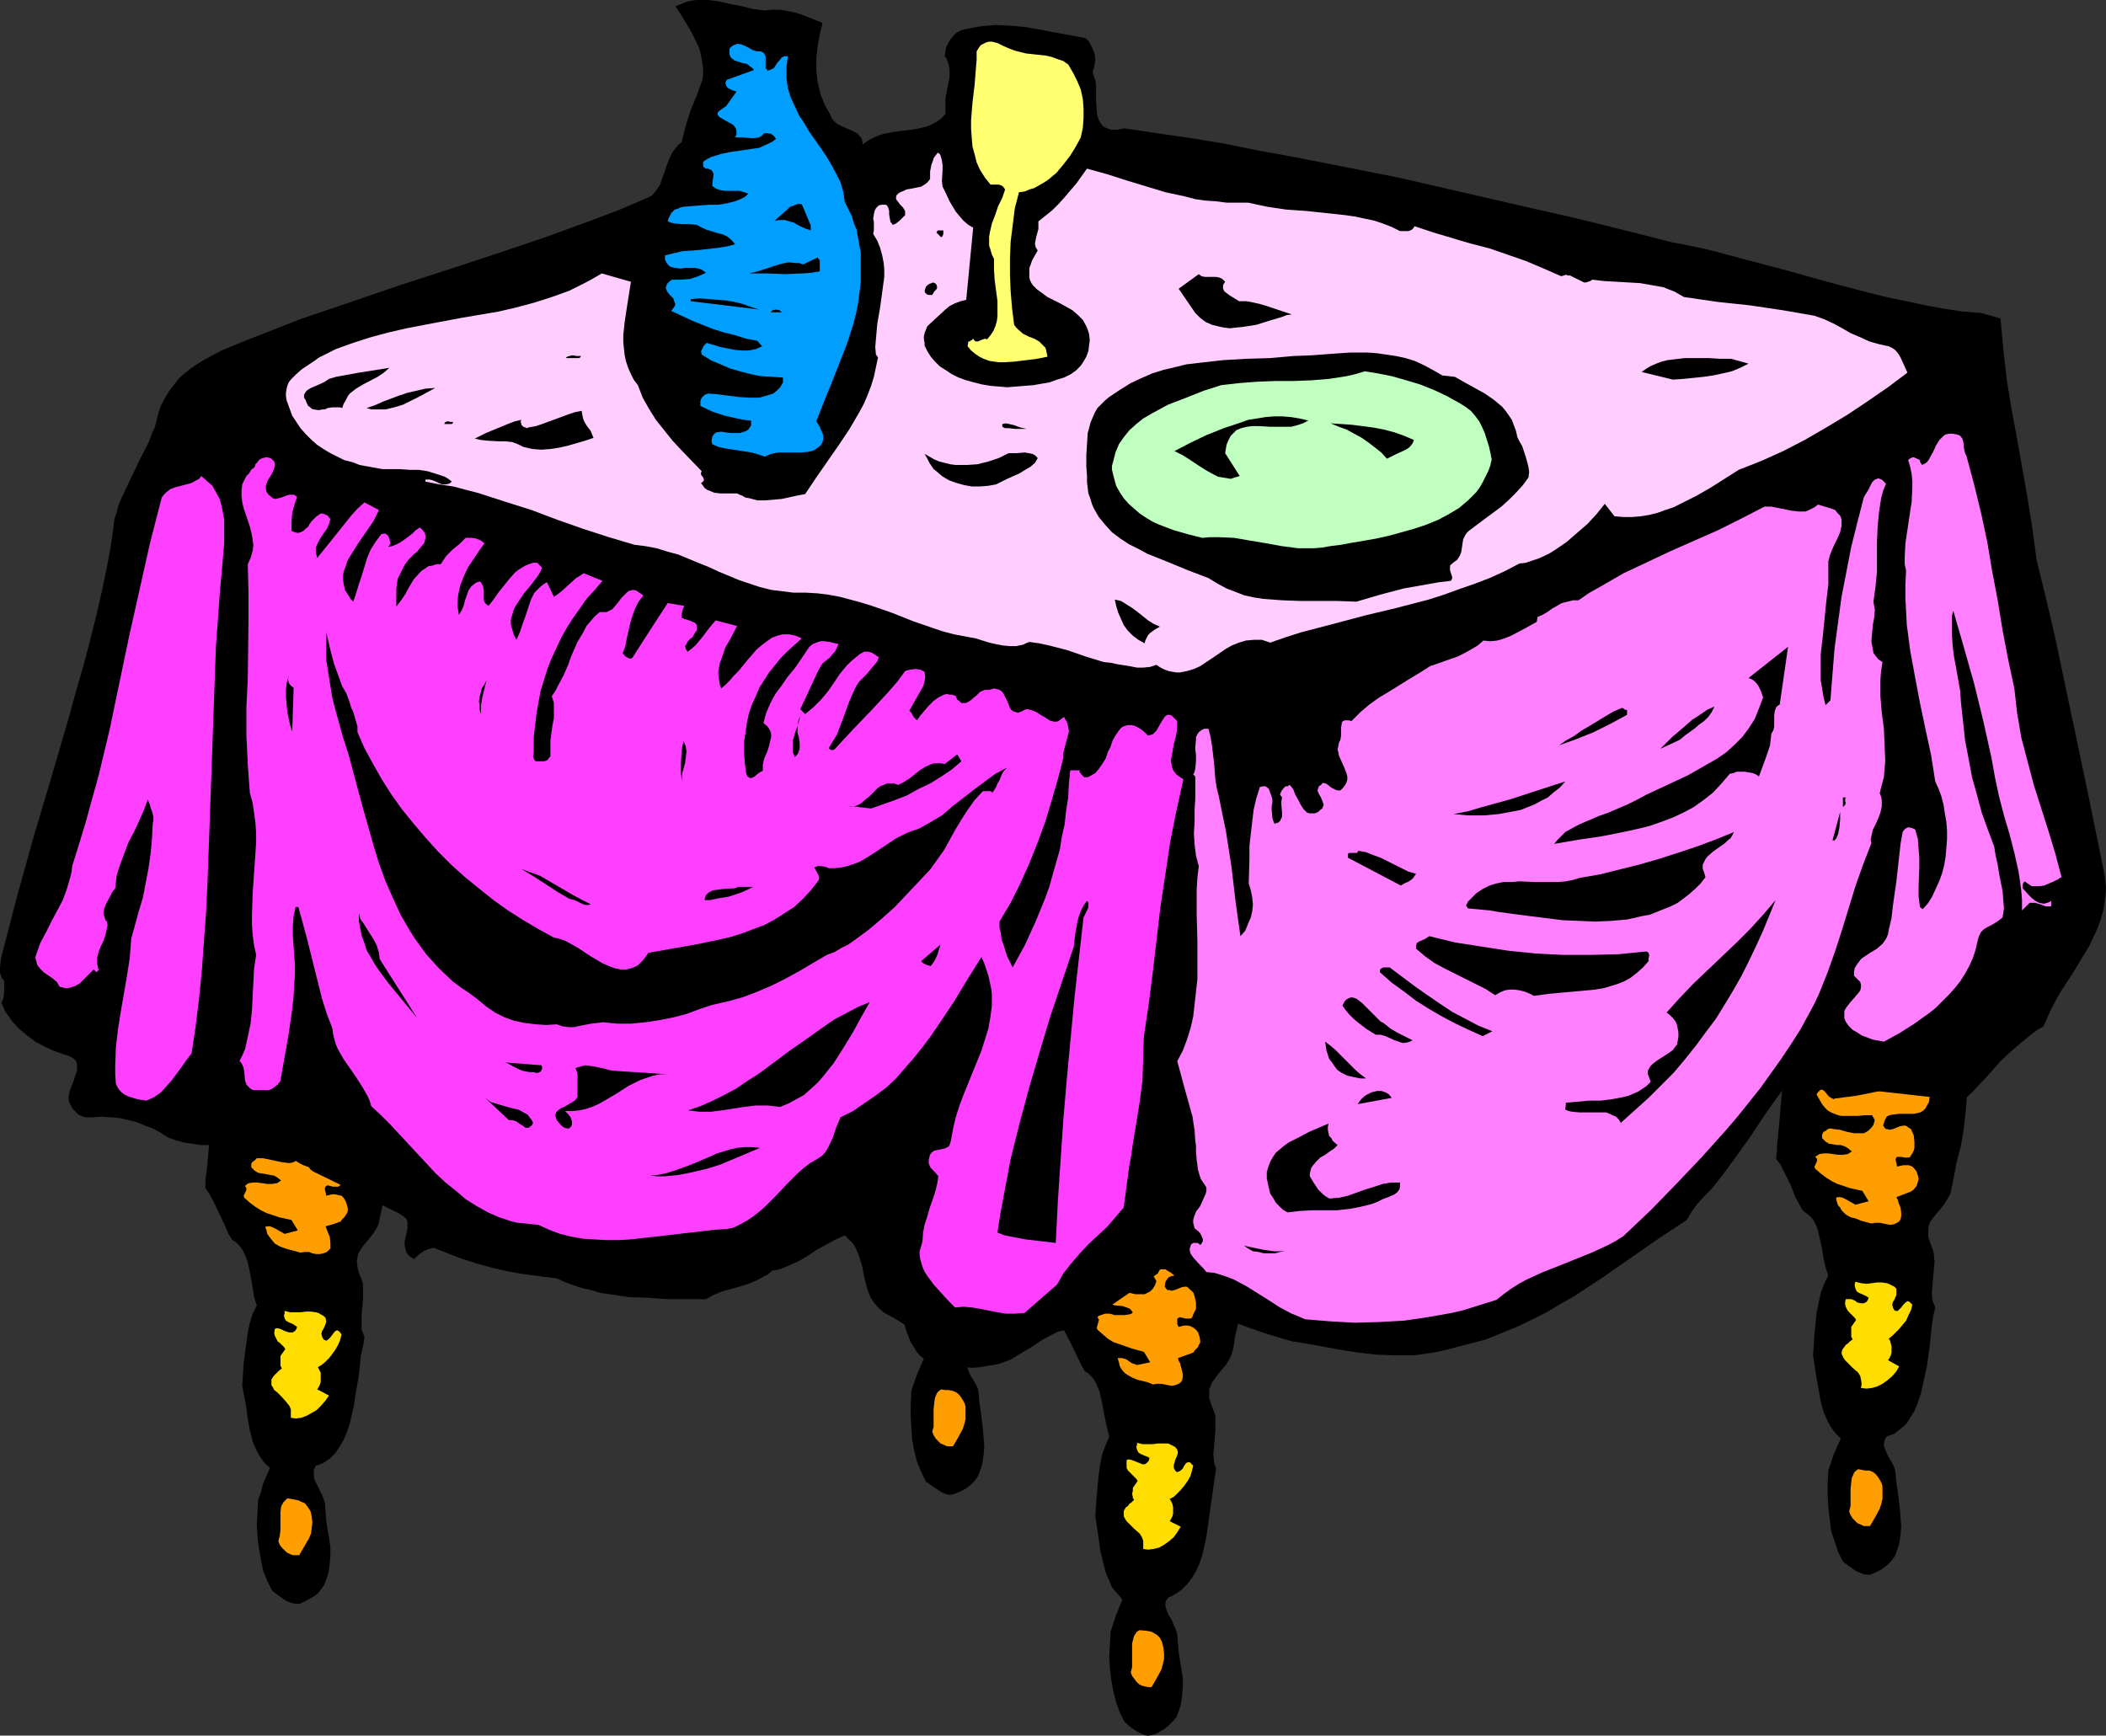 <?xml version="1.0" encoding="UTF-8" standalone="no"?>
<svg
   version="1.0"
   width="129.724mm"
   height="106.922mm"
   id="svg77"
   sodipodi:docname="Table 24.wmf"
   xmlns:inkscape="http://www.inkscape.org/namespaces/inkscape"
   xmlns:sodipodi="http://sodipodi.sourceforge.net/DTD/sodipodi-0.dtd"
   xmlns="http://www.w3.org/2000/svg"
   xmlns:svg="http://www.w3.org/2000/svg">
  <rect width="100%" height="100%" fill="#333333" stroke="none"/>
  <sodipodi:namedview
     id="namedview77"
     pagecolor="#ffffff"
     bordercolor="#000000"
     borderopacity="0.25"
     inkscape:showpageshadow="2"
     inkscape:pageopacity="0.0"
     inkscape:pagecheckerboard="0"
     inkscape:deskcolor="#d1d1d1"
     inkscape:document-units="mm" />
  <defs
     id="defs1">
    <pattern
       id="WMFhbasepattern"
       patternUnits="userSpaceOnUse"
       width="6"
       height="6"
       x="0"
       y="0" />
  </defs>
  <path
     style="fill:#000000;fill-opacity:1;fill-rule:evenodd;stroke:none"
     d="m 248.056,284.707 42.178,-1.616 0.323,2.262 0.162,2.262 v 2.101 2.101 l -0.323,4.363 -0.646,4.201 -0.646,3.878 -0.808,3.716 -0.808,3.393 -0.162,1.454 -0.323,1.616 -0.323,0.969 -0.323,0.808 -0.97,1.616 -1.131,1.293 -1.131,1.454 -0.97,1.293 -0.323,0.808 -0.323,0.808 v 0.969 0.969 l 0.323,1.131 0.485,1.293 0.323,0.808 0.323,0.969 v 1.616 1.777 l -0.323,3.716 -0.162,1.777 0.162,1.777 0.162,0.808 0.323,0.808 -0.323,2.101 -0.323,2.262 -1.293,9.21 -0.323,2.262 -0.485,2.262 -0.485,2.101 -0.646,1.939 -0.808,1.777 -0.97,1.616 -1.131,1.454 -1.293,1.293 -1.454,0.969 -0.808,0.485 -0.808,0.323 -0.323,0.485 -0.323,0.485 v 1.131 l 0.323,0.969 0.485,1.131 0.646,0.969 0.485,1.293 0.485,0.969 0.323,1.131 0.162,2.101 0.162,1.939 0.323,2.101 0.646,4.04 v 2.101 l -0.162,2.101 -0.323,2.101 -0.485,1.454 -0.485,1.293 -0.808,0.969 -0.97,0.969 -0.97,0.808 -1.939,1.131 -0.97,0.323 -0.97,0.162 -0.97,-0.162 -0.646,-0.323 -0.97,-0.485 -1.454,-0.969 -1.454,-1.293 -1.131,-2.262 -0.808,-2.262 -0.646,-2.585 -0.485,-2.585 -0.323,-2.747 -0.162,-2.747 0.162,-2.908 0.162,-2.908 0.646,-1.939 0.646,-1.939 1.454,-3.555 -0.808,-0.969 -0.808,-0.969 -0.808,-0.969 -0.485,-1.131 -0.97,-2.262 -0.646,-2.585 -0.646,-2.585 -0.323,-2.585 -0.808,-5.332 0.323,-4.847 0.485,-5.009 0.323,-2.262 0.485,-2.424 0.808,-2.101 0.808,-1.939 -0.485,-1.939 -0.485,-2.262 -0.808,-4.201 -0.485,-2.101 -0.808,-1.939 -0.485,-0.808 -0.485,-0.646 -0.808,-0.808 -0.808,-0.485 -0.808,-1.454 -0.808,-1.616 -1.454,-3.07 -1.616,-3.07 -0.646,-1.454 -0.97,-1.293 v -0.808 l 0.162,-0.969 v -1.293 l 0.162,-1.454 0.162,-1.616 0.162,-1.777 0.162,-1.777 0.323,-3.878 0.323,-3.716 0.162,-1.616 v -1.454 l 0.162,-1.293 z"
     id="path1" />
  <path
     style="fill:#ff9e00;fill-opacity:1;fill-rule:evenodd;stroke:none"
     d="m 281.992,291.332 -0.162,1.454 -0.162,1.131 -0.323,0.969 -0.485,0.646 -0.485,0.485 -0.646,0.485 -0.646,0.162 -0.808,0.162 h -1.616 -1.616 l -1.616,0.162 -0.808,0.162 -0.646,0.323 -0.323,0.485 -0.323,0.485 -0.162,1.131 0.323,0.485 0.323,0.323 h 0.485 l 0.323,0.162 0.808,-0.162 0.808,-0.323 0.808,-0.323 0.808,-0.162 h 0.485 l 0.485,0.162 0.323,0.323 0.485,0.323 0.485,1.454 0.323,1.454 v 0.646 0.808 l -0.323,0.646 -0.323,0.646 -0.162,0.485 -0.162,0.323 -0.323,0.162 h -0.323 -0.808 l -0.646,-0.162 -0.808,-0.162 -0.162,0.162 -0.323,0.162 v 0.162 0.485 0.646 l 0.323,0.646 1.293,-0.323 h 0.808 l 0.646,0.162 0.646,0.323 0.646,0.485 0.485,0.646 0.323,0.969 0.162,0.808 v 0.646 l -0.323,0.485 -0.162,0.485 -0.646,0.646 -0.485,0.646 -1.778,0.646 -1.778,0.646 0.162,0.646 0.323,0.485 0.323,1.293 0.323,1.293 v 0.646 l -0.162,0.808 -0.323,0.485 -0.485,0.323 -0.808,0.323 -0.808,0.162 -0.808,-0.162 -0.808,-0.162 -0.808,-0.162 h -0.97 l -0.97,0.162 -1.131,-0.485 -1.293,-0.323 -1.293,-0.323 -1.131,-0.485 -1.131,-0.646 -0.485,-0.323 -0.485,-0.485 -0.485,-0.646 -0.323,-0.646 -0.162,-0.808 -0.323,-0.969 h 0.485 0.646 l 0.485,0.162 0.485,0.162 1.131,0.808 1.293,0.485 3.07,-0.646 -1.454,-2.424 -2.909,-0.808 -2.747,-0.969 -1.454,-0.485 -1.293,-0.808 -1.131,-0.969 -1.293,-1.131 -0.162,-0.485 0.162,-0.485 0.162,-0.646 0.162,-0.485 v -0.323 l -0.323,-0.485 0.323,-0.323 0.485,-0.162 0.97,-0.323 h 1.131 l 1.131,0.323 h 1.131 1.131 l 1.131,-0.162 0.485,-0.162 0.323,-0.323 -0.646,-0.808 -0.808,-0.323 -0.97,-0.323 -1.778,-0.162 -0.97,-0.323 -0.808,-0.485 -0.323,-0.323 -0.323,-0.323 v -0.485 -0.485 -0.162 l 0.323,-0.323 0.485,-0.323 0.323,-0.323 0.808,-0.162 0.646,0.162 1.616,0.162 1.616,0.485 1.454,0.323 h 1.454 0.646 l 0.646,-0.323 0.646,-0.323 0.646,-0.646 0.485,-0.808 0.323,-0.969 -0.646,-1.131 h -1.778 l -1.778,0.162 h -1.778 -1.778 l -0.808,-0.323 -0.808,-0.162 -0.808,-0.323 -0.808,-0.646 -0.646,-0.646 -0.646,-0.808 -0.646,-0.969 -0.485,-1.293 0.323,-0.485 0.162,-0.323 0.323,-0.162 h 0.162 l 0.646,0.162 0.323,0.485 1.131,1.131 0.485,0.323 h 0.162 0.323 l 5.01,-0.646 4.686,-0.969 4.848,-1.293 2.262,-0.646 2.424,-0.808 h 0.485 0.323 l 0.485,0.162 0.485,0.323 0.323,0.323 0.323,0.485 0.323,0.485 z"
     id="path2" />
  <path
     style="fill:#ffdd00;fill-opacity:1;fill-rule:evenodd;stroke:none"
     d="m 274.073,337.544 0.162,0.646 -0.162,0.646 -0.485,1.131 -0.162,0.646 -0.162,0.485 v 0.646 l 0.323,0.646 0.323,0.323 h 0.323 l 0.323,-0.162 0.323,-0.162 0.485,-0.485 0.323,-0.646 0.485,-0.646 0.485,-0.162 h 0.323 l 0.162,0.162 0.323,0.323 0.323,0.323 -0.323,1.293 -0.323,1.131 -0.646,1.131 -0.808,1.131 -0.808,0.969 -0.808,0.808 -0.808,0.808 -0.97,0.485 0.323,0.485 0.323,0.646 0.162,0.808 v 0.646 0.808 l -0.162,0.646 -0.323,0.646 -0.323,0.485 2.586,1.293 -0.808,1.293 -0.808,1.131 -1.131,0.969 -1.131,0.808 -1.131,0.646 -1.293,0.323 -1.293,0.162 -1.131,-0.162 v -0.969 -0.969 l -0.323,-0.808 -0.485,-0.808 -1.293,-1.131 -1.131,-1.131 -0.646,-0.646 -0.323,-0.485 -0.323,-0.646 v -0.485 -0.808 l 0.485,-0.808 0.485,-0.323 0.323,-0.485 0.485,-0.323 0.646,-0.646 -0.323,-0.323 v -0.323 l -0.162,-0.646 0.162,-0.808 v -0.646 l 1.131,-1.616 -0.323,-0.485 -0.485,-0.485 -0.485,-0.485 -0.485,-0.485 -0.485,-0.485 -0.323,-0.646 v -0.808 -0.969 l 0.323,-0.162 h 0.323 l 0.646,0.162 0.808,0.323 0.808,0.323 0.808,0.323 h 0.485 l 0.323,-0.162 0.323,-0.323 0.323,-0.323 0.162,-0.646 -0.485,-0.323 -0.485,-0.162 -1.131,-0.485 -0.485,-0.323 -0.323,-0.646 -0.162,-0.646 0.162,-0.485 v -0.485 l 1.293,0.323 h 1.131 1.293 l 1.131,-0.162 h 1.293 1.131 l 0.97,0.485 0.646,0.323 z"
     id="path3" />
  <path
     style="fill:#ff9e00;fill-opacity:1;fill-rule:evenodd;stroke:none"
     d="m 270.841,383.595 0.162,1.454 v 1.293 l -0.323,1.293 -0.323,1.131 -1.131,2.101 -1.131,1.939 h -0.808 l -0.808,-0.162 -0.646,-0.162 -0.646,-0.323 -0.646,-0.646 -0.485,-0.646 -0.485,-0.646 -0.323,-0.808 0.323,-1.293 v -1.293 -4.201 l 0.323,-1.293 0.162,-0.485 0.323,-0.485 0.323,-0.485 0.646,-0.323 1.616,0.162 0.97,0.162 0.646,0.323 0.808,0.485 0.646,0.646 0.485,0.969 0.162,0.646 z"
     id="path4" />
  <path
     style="fill:#000000;fill-opacity:1;fill-rule:evenodd;stroke:none"
     d="m 49.611,254.168 42.178,-1.616 0.323,2.101 0.162,2.262 v 2.262 2.101 l -0.323,4.363 -0.485,4.04 -0.808,3.878 -0.808,3.716 -0.808,3.393 -0.323,1.616 -0.323,1.454 -0.162,0.969 -0.323,0.808 -0.97,1.616 -1.131,1.454 -1.131,1.293 -0.97,1.454 -0.323,0.646 -0.162,0.808 -0.162,0.969 0.162,1.131 0.162,0.969 0.485,1.293 0.323,0.808 0.323,0.969 v 1.777 1.777 l -0.162,1.777 -0.162,1.777 v 1.777 1.777 l 0.323,0.808 0.323,0.969 -0.323,2.101 -0.485,2.101 -0.485,4.686 -0.808,4.524 -0.323,2.424 -0.485,2.101 -0.485,2.101 -0.646,1.939 -0.808,1.939 -0.97,1.616 -0.97,1.454 -1.293,1.293 -1.454,0.969 -0.808,0.323 -0.97,0.323 -0.323,0.646 -0.162,0.485 v 0.969 l 0.162,1.131 0.485,0.969 1.131,2.262 0.485,1.131 0.323,1.131 0.162,1.939 0.162,2.101 0.323,2.101 0.323,1.939 0.323,2.101 v 1.939 l -0.162,2.101 -0.323,2.101 -0.485,1.454 -0.485,1.293 -0.808,1.131 -0.808,0.969 -0.97,0.646 -1.131,0.646 -0.97,0.485 -0.97,0.485 h -0.97 l -0.808,-0.162 -0.97,-0.323 -0.646,-0.323 -1.616,-1.131 -1.454,-1.131 -1.131,-2.262 -0.97,-2.424 -0.485,-2.424 -0.485,-2.747 -0.323,-2.585 -0.162,-2.908 0.162,-2.747 0.162,-3.07 0.646,-1.777 0.485,-1.939 1.616,-3.716 -0.97,-0.808 -0.808,-0.969 -0.646,-0.969 -0.646,-1.131 -0.97,-2.262 -0.646,-2.585 -0.485,-2.585 -0.323,-2.585 -0.97,-5.171 0.162,-2.585 0.162,-2.585 0.646,-4.847 0.323,-2.424 0.485,-2.262 0.646,-2.101 0.97,-1.939 -0.646,-1.939 -0.323,-2.262 -0.808,-4.363 -0.485,-1.939 -0.808,-1.939 -0.485,-0.808 -0.646,-0.808 -0.646,-0.646 -0.808,-0.485 -0.97,-1.454 -0.646,-1.616 -1.454,-3.07 -1.454,-3.07 -0.808,-1.454 -0.97,-1.454 v 0 -0.162 -0.646 -0.969 l 0.162,-1.293 0.162,-1.293 0.162,-1.777 0.162,-1.616 0.162,-1.939 0.323,-3.716 0.323,-3.716 0.162,-1.616 v -1.454 l 0.162,-1.293 z"
     id="path5" />
  <path
     style="fill:#ff9e00;fill-opacity:1;fill-rule:evenodd;stroke:none"
     d="m 83.547,260.793 v 1.454 l -0.323,1.131 -0.323,0.808 -0.323,0.808 -0.646,0.485 -0.646,0.323 -0.646,0.162 -0.808,0.162 -1.616,0.162 h -1.616 -1.616 l -0.808,0.323 -0.646,0.323 -0.323,0.323 -0.162,0.646 -0.323,1.131 0.323,0.485 0.485,0.323 0.323,0.162 h 0.323 l 0.808,-0.162 0.808,-0.323 0.808,-0.485 0.808,-0.162 0.485,0.162 h 0.485 l 0.323,0.323 0.485,0.485 0.646,1.293 0.162,1.454 -0.162,1.454 -0.162,0.646 -0.162,0.808 -0.162,0.323 -0.323,0.323 -0.323,0.162 h -0.323 -0.808 l -0.646,-0.162 -0.646,-0.162 -0.323,0.162 -0.162,0.162 -0.162,0.323 v 0.323 l 0.162,0.646 0.162,0.808 1.293,-0.323 h 0.808 l 0.646,0.162 0.808,0.162 0.485,0.485 0.485,0.808 0.323,0.969 0.162,0.646 v 0.646 l -0.162,0.485 -0.323,0.485 -0.323,0.485 -0.323,0.323 -0.323,0.323 -0.162,0.323 -1.778,0.646 -1.778,0.485 0.485,1.293 0.485,1.131 0.162,1.454 v 0.646 0.646 l -0.485,0.485 -0.323,0.323 -0.808,0.323 -0.808,0.162 h -0.97 l -0.808,-0.162 -0.808,-0.323 H 70.942 l -0.97,0.162 -2.424,-0.646 -1.131,-0.323 -1.293,-0.485 -1.131,-0.646 -0.808,-0.969 -0.485,-0.646 -0.485,-0.646 -0.162,-0.808 -0.323,-0.808 0.485,-0.162 h 0.646 l 1.131,0.485 1.131,0.646 1.131,0.646 3.07,-0.808 -1.454,-2.424 -2.909,-0.646 -2.909,-0.969 -1.293,-0.646 -1.293,-0.808 -1.293,-0.969 -1.293,-1.131 -0.162,-0.485 0.162,-0.323 0.323,-0.646 0.162,-0.485 v -0.323 l -0.323,-0.485 0.323,-0.323 0.485,-0.323 0.97,-0.162 h 1.131 l 2.262,0.323 h 1.131 l 1.131,-0.162 0.485,-0.323 0.485,-0.323 -0.808,-0.646 -0.808,-0.485 -0.97,-0.162 -0.808,-0.162 -0.97,-0.162 -0.97,-0.162 -0.808,-0.485 -0.323,-0.323 -0.485,-0.485 v -0.485 -0.323 l 0.323,-0.485 0.485,-0.323 0.485,-0.485 h 0.646 0.808 l 1.616,0.323 1.454,0.323 1.616,0.323 1.454,0.162 0.808,-0.162 0.646,-0.323 0.646,-0.323 0.485,-0.646 0.485,-0.646 0.485,-0.969 -0.808,-1.293 h -1.778 l -1.616,0.162 h -1.939 -1.778 l -0.808,-0.162 -0.97,-0.323 -0.646,-0.323 -0.808,-0.485 -0.646,-0.646 -0.808,-0.808 -0.485,-1.131 -0.485,-1.131 0.162,-0.485 0.323,-0.323 0.162,-0.162 0.323,-0.162 0.485,0.323 0.485,0.323 0.97,1.131 0.646,0.323 0.162,0.162 h 0.323 l 5.01,-0.646 4.848,-0.969 4.686,-1.293 2.424,-0.808 2.262,-0.808 h 0.485 0.485 l 0.485,0.162 0.323,0.323 0.485,0.323 0.323,0.485 0.162,0.646 z"
     id="path6" />
  <path
     style="fill:#ffdd00;fill-opacity:1;fill-rule:evenodd;stroke:none"
     d="m 75.79,306.844 0.162,0.808 -0.162,0.646 -0.485,1.131 -0.323,0.485 -0.162,0.646 0.162,0.646 0.323,0.646 0.323,0.162 0.323,0.162 0.485,-0.323 0.485,-0.485 0.485,-0.646 0.485,-0.646 0.485,-0.323 h 0.162 l 0.323,0.162 0.323,0.323 0.323,0.485 -0.323,1.293 -0.485,1.131 -0.646,1.131 -0.808,1.131 -0.646,0.808 -0.97,0.969 -0.808,0.646 -0.808,0.485 0.323,0.646 0.323,0.646 v 0.646 0.808 0.646 l -0.162,0.646 -0.323,0.646 -0.323,0.485 2.747,1.454 -0.808,1.131 -0.97,1.131 -1.131,1.131 -1.131,0.646 -1.131,0.646 -1.293,0.485 -1.293,0.162 -1.131,-0.162 v -1.131 -0.808 l -0.323,-0.808 -0.646,-0.808 -1.131,-1.293 -1.131,-1.131 -0.646,-0.485 -0.323,-0.646 -0.323,-0.485 v -0.646 -0.646 l 0.485,-0.808 0.808,-0.808 0.485,-0.485 0.646,-0.485 -0.162,-0.323 -0.162,-0.323 v -0.808 -0.646 -0.808 l 1.131,-1.616 -0.323,-0.485 -0.97,-0.969 -0.485,-0.323 -0.323,-0.646 -0.323,-0.646 -0.162,-0.646 0.162,-0.969 0.323,-0.162 h 0.323 l 0.646,0.162 0.646,0.323 0.808,0.323 0.646,0.162 h 0.808 l 0.162,-0.162 0.323,-0.162 0.323,-0.485 0.162,-0.485 -0.485,-0.323 -0.485,-0.323 -1.131,-0.485 -0.485,-0.323 -0.323,-0.485 -0.162,-0.808 0.162,-0.323 v -0.646 l 1.293,0.323 h 1.293 1.131 l 1.293,-0.162 h 1.131 l 1.131,0.162 0.646,0.162 0.485,0.323 0.646,0.323 z"
     id="path7" />
  <path
     style="fill:#ff9e00;fill-opacity:1;fill-rule:evenodd;stroke:none"
     d="m 72.558,353.056 0.162,1.454 -0.162,1.293 -0.162,1.293 -0.485,1.131 -1.131,1.939 -1.131,1.939 h -0.646 -0.808 l -0.808,-0.323 -0.646,-0.323 -0.485,-0.485 -0.646,-0.646 -0.485,-0.646 -0.323,-0.808 0.323,-1.293 0.162,-1.293 v -1.454 -1.454 -1.293 l 0.162,-1.293 0.323,-0.646 0.162,-0.323 0.485,-0.485 0.485,-0.485 1.778,0.323 0.808,0.162 0.646,0.323 0.808,0.323 0.646,0.808 0.646,0.969 0.162,0.485 z"
     id="path8" />
  <path
     style="fill:#000000;fill-opacity:1;fill-rule:evenodd;stroke:none"
     d="m 201.838,228.8 42.178,-1.777 0.323,2.262 0.162,2.262 v 2.101 2.262 l -0.323,4.201 -0.485,4.201 -0.646,3.878 -0.97,3.716 -0.646,3.393 -0.323,1.616 -0.323,1.454 -0.162,0.969 -0.485,0.808 -0.97,1.616 -2.262,2.747 -0.808,1.293 -0.485,0.808 -0.162,0.808 v 0.969 0.969 l 0.323,1.131 0.485,1.293 0.323,0.969 0.162,0.808 0.162,1.777 -0.162,1.777 -0.162,1.777 -0.323,1.777 v 1.777 l 0.162,1.616 0.162,0.969 0.323,0.808 -0.646,4.363 -0.646,4.686 -0.646,4.524 -0.323,2.262 -0.485,2.262 -0.485,2.101 -0.646,1.939 -0.808,1.777 -0.97,1.616 -0.97,1.454 -1.293,1.293 -1.454,1.131 -0.97,0.323 -0.808,0.323 -0.323,0.485 -0.162,0.646 -0.162,0.485 v 0.485 l 0.323,1.131 0.485,1.131 0.646,0.969 0.646,1.131 0.485,1.131 0.162,1.131 0.162,1.939 0.323,2.101 0.485,4.04 0.162,2.101 0.162,1.939 -0.162,2.101 -0.323,2.101 -0.485,1.454 -0.485,1.293 -0.808,1.131 -0.97,0.969 -0.808,0.646 -1.131,0.646 -1.939,0.808 -0.97,0.162 -0.808,-0.162 -0.808,-0.323 -0.808,-0.485 -1.454,-0.969 -1.616,-1.131 -1.131,-2.262 -0.97,-2.424 -0.646,-2.585 -0.485,-2.585 -0.162,-2.747 -0.162,-2.747 v -2.908 l 0.162,-2.908 0.646,-1.939 0.646,-1.777 0.808,-1.939 0.808,-1.777 -0.97,-0.808 -0.808,-0.969 -0.646,-1.131 -0.646,-0.969 -0.97,-2.424 -0.646,-2.424 -0.485,-2.747 -0.485,-2.585 -0.808,-5.171 0.323,-5.009 0.485,-4.847 0.485,-2.424 0.485,-2.262 0.646,-2.101 0.97,-2.101 -0.485,-1.939 -0.485,-2.101 -0.808,-4.363 -0.485,-2.101 -0.323,-0.969 -0.485,-0.808 -0.485,-0.808 -0.646,-0.808 -0.808,-0.646 -0.808,-0.646 -0.808,-1.454 -0.808,-1.454 -1.293,-3.07 -1.454,-3.07 -0.808,-1.454 -0.97,-1.293 v -0.162 -0.162 -0.646 -0.969 l 0.162,-1.131 0.162,-1.454 0.162,-1.616 0.162,-1.777 0.162,-1.939 0.323,-3.878 0.323,-3.555 v -1.616 l 0.162,-1.616 0.162,-1.131 z"
     id="path9" />
  <path
     style="fill:#7070ff;fill-opacity:1;fill-rule:evenodd;stroke:none"
     d="m 235.774,235.424 v 1.293 l -0.162,1.293 -0.323,0.808 -0.485,0.646 -0.485,0.646 -0.646,0.323 -0.808,0.323 h -0.808 l -1.454,0.162 h -1.778 -1.616 l -0.808,0.323 -0.646,0.323 -0.323,0.323 -0.162,0.646 -0.323,1.131 0.485,0.323 0.162,0.323 0.485,0.162 h 0.323 l 0.808,-0.162 0.808,-0.323 0.808,-0.323 0.808,-0.162 h 0.485 l 0.485,0.162 0.323,0.162 0.485,0.485 0.646,1.454 0.323,1.454 v 0.646 l -0.162,0.808 -0.162,0.646 -0.323,0.646 -0.323,0.485 -0.162,0.323 -0.323,0.162 h -0.323 -0.646 l -0.808,-0.162 h -0.808 -0.162 l -0.162,0.162 -0.162,0.162 v 0.485 l 0.162,0.646 0.162,0.646 1.293,-0.162 h 0.808 l 0.646,0.162 0.808,0.323 0.485,0.323 0.485,0.808 0.485,0.969 v 0.646 0.646 l -0.162,0.485 -0.323,0.485 -0.646,0.808 -0.646,0.485 -1.616,0.646 -1.778,0.646 0.323,0.646 0.162,0.646 0.485,1.131 0.162,1.293 v 0.646 l -0.162,0.808 -0.323,0.485 -0.485,0.323 -0.646,0.323 -0.97,0.162 -0.808,-0.162 -1.616,-0.323 h -0.97 l -0.97,0.162 -2.424,-0.808 -1.131,-0.323 -1.293,-0.485 -1.131,-0.646 -0.97,-0.808 -0.323,-0.646 -0.485,-0.646 -0.323,-0.808 -0.162,-0.969 h 0.485 0.485 l 0.646,0.162 0.646,0.323 1.131,0.646 1.131,0.646 3.07,-0.808 -1.454,-2.424 -2.909,-0.646 -1.454,-0.485 -1.454,-0.485 -1.293,-0.646 -1.293,-0.808 -1.293,-0.969 -1.293,-1.131 v -0.485 -0.485 l 0.323,-0.646 0.162,-0.485 -0.162,-0.323 -0.162,-0.323 0.323,-0.323 0.485,-0.323 0.97,-0.162 h 1.131 l 1.131,0.162 1.131,0.162 h 1.131 l 1.131,-0.162 0.485,-0.323 0.485,-0.323 -0.485,-0.323 -0.323,-0.323 -0.808,-0.485 -0.97,-0.162 -0.808,-0.162 -0.97,-0.162 -0.97,-0.162 -0.808,-0.485 -0.323,-0.323 -0.485,-0.485 v -0.485 -0.323 l 0.162,-0.323 0.162,-0.162 0.646,-0.485 0.323,-0.323 h 0.646 0.808 l 1.454,0.162 1.616,0.485 1.616,0.323 h 0.808 0.646 0.646 l 0.808,-0.323 0.485,-0.323 0.646,-0.646 0.485,-0.646 0.323,-1.131 -0.646,-1.293 -1.778,0.162 -1.616,0.162 h -1.939 -1.778 l -0.808,-0.162 -0.97,-0.323 -0.646,-0.323 -0.808,-0.485 -0.646,-0.646 -0.808,-0.808 -0.485,-1.131 -0.646,-1.131 0.323,-0.485 0.323,-0.323 0.162,-0.162 h 0.323 0.485 l 0.485,0.485 0.485,0.646 0.485,0.485 0.646,0.323 h 0.162 0.323 l 4.848,-0.646 4.848,-0.969 4.848,-1.131 2.262,-0.808 2.262,-0.808 h 0.646 0.485 l 0.323,0.162 0.485,0.323 0.485,0.323 0.323,0.485 0.162,0.646 z"
     id="path10" />
  <path
     style="fill:#353d7f;fill-opacity:1;fill-rule:evenodd;stroke:none"
     d="m 228.017,281.475 0.162,0.808 -0.162,0.646 -0.485,1.131 -0.323,0.485 -0.162,0.646 0.162,0.646 0.323,0.646 0.323,0.162 h 0.323 0.162 l 0.323,-0.162 0.485,-0.646 0.162,-0.323 0.323,-0.323 0.485,-0.485 0.485,-0.323 h 0.162 l 0.323,0.162 0.323,0.323 0.323,0.485 -0.323,1.293 -0.485,1.131 -0.646,1.131 -0.808,0.969 -0.808,0.969 -0.808,0.808 -0.808,0.808 -0.808,0.646 0.323,0.485 0.162,0.646 0.162,0.646 v 0.808 0.646 l -0.162,0.646 -0.323,0.646 -0.323,0.323 2.586,1.454 -0.808,1.293 -0.808,1.131 -1.131,0.969 -1.131,0.808 -1.293,0.646 -1.131,0.323 -1.293,0.162 -1.131,-0.162 v -0.969 -0.969 l -0.323,-0.808 -0.485,-0.646 -1.293,-1.293 -1.131,-1.131 -0.646,-0.485 -0.323,-0.646 -0.323,-0.646 -0.162,-0.485 0.162,-0.808 0.485,-0.808 0.808,-0.808 0.485,-0.485 0.646,-0.485 -0.162,-0.323 -0.162,-0.162 v -2.262 l 1.131,-1.454 -0.323,-0.646 -0.485,-0.485 -0.97,-0.969 -0.323,-0.485 -0.323,-0.646 -0.162,-0.808 0.162,-0.808 0.323,-0.162 h 0.323 l 0.646,0.162 0.808,0.323 0.646,0.323 0.808,0.162 h 0.646 0.323 l 0.323,-0.323 0.323,-0.485 0.162,-0.485 -0.485,-0.323 -0.646,-0.162 -1.131,-0.646 -0.323,-0.323 -0.485,-0.485 -0.162,-0.808 0.162,-0.485 v -0.646 l 1.293,0.485 h 1.293 l 2.424,-0.162 h 1.131 l 1.131,0.162 1.131,0.485 0.646,0.323 z"
     id="path11" />
  <path
     style="fill:#ff9e00;fill-opacity:1;fill-rule:evenodd;stroke:none"
     d="m 224.785,327.526 v 1.616 1.293 l -0.323,1.293 -0.323,0.969 -1.131,2.101 -1.131,1.939 h -0.808 -0.646 l -0.646,-0.323 -0.808,-0.323 -0.485,-0.485 -0.646,-0.646 -0.485,-0.808 -0.323,-0.808 0.323,-1.131 v -1.293 -2.908 l 0.162,-1.454 0.162,-1.131 0.485,-1.131 0.485,-0.485 0.485,-0.323 0.808,0.162 h 0.808 l 0.97,0.162 0.808,0.323 0.646,0.485 0.646,0.808 0.485,0.808 0.323,0.646 z"
     id="path12" />
  <path
     style="fill:#000000;fill-opacity:1;fill-rule:evenodd;stroke:none"
     d="m 415.312,247.381 42.178,-1.777 0.162,2.262 0.323,2.262 v 2.101 2.262 l -0.323,4.201 -0.485,4.201 -0.646,3.878 -0.97,3.716 -0.646,3.393 -0.323,1.616 -0.323,1.454 -0.162,0.969 -0.485,0.808 -0.97,1.616 -1.131,1.454 -1.131,1.293 -0.97,1.293 -0.323,0.808 -0.162,0.808 v 0.969 0.969 l 0.323,1.131 0.485,1.293 0.323,0.808 0.162,0.969 0.162,1.616 -0.162,1.777 -0.323,3.716 -0.162,1.777 0.162,1.777 0.323,0.808 0.323,0.808 -0.485,2.101 -0.323,2.262 -0.485,4.686 -0.646,4.686 -0.485,2.101 -0.485,2.262 -0.485,2.101 -0.646,1.939 -0.808,1.939 -0.97,1.616 -0.97,1.454 -1.293,1.131 -1.454,1.131 -0.97,0.323 -0.808,0.323 -0.323,0.485 -0.162,0.485 -0.162,0.646 v 0.485 l 0.323,0.969 0.485,1.131 0.646,1.131 0.646,1.131 0.485,1.131 0.162,1.131 0.162,1.939 0.323,2.101 0.485,4.04 0.162,1.939 0.162,2.101 -0.162,2.101 -0.323,2.101 -0.485,1.454 -0.485,1.293 -0.808,1.131 -0.808,0.808 -0.97,0.808 -0.97,0.646 -1.131,0.485 -0.97,0.485 h -0.97 l -0.808,-0.162 -0.808,-0.323 -0.808,-0.323 -1.616,-1.131 -1.454,-1.131 -1.131,-2.262 -0.808,-2.424 -0.808,-2.424 -0.323,-2.747 -0.323,-2.747 -0.162,-2.747 v -2.908 l 0.162,-2.908 0.646,-1.939 0.646,-1.939 1.616,-3.555 -0.97,-0.969 -0.808,-0.969 -0.646,-0.969 -0.646,-1.131 -0.97,-2.262 -0.646,-2.424 -0.485,-2.747 -0.485,-2.585 -0.808,-5.332 0.323,-4.847 0.485,-5.009 0.485,-2.262 0.485,-2.424 0.808,-2.101 0.97,-1.939 -0.646,-1.939 -0.485,-2.101 -0.323,-2.262 -0.485,-2.101 -0.485,-2.101 -0.323,-0.969 -0.485,-0.969 -0.485,-0.808 -0.646,-0.646 -0.808,-0.646 -0.808,-0.646 -0.808,-1.454 -0.808,-1.454 -1.293,-3.232 -1.454,-2.908 -0.808,-1.616 -0.97,-1.293 v 0 -0.162 -0.646 l 0.162,-0.969 v -1.293 l 0.162,-1.454 0.162,-1.616 0.162,-1.616 0.162,-1.939 0.323,-3.878 0.323,-3.555 0.162,-1.616 v -1.616 l 0.162,-1.131 z"
     id="path13" />
  <path
     style="fill:#ff9e00;fill-opacity:1;fill-rule:evenodd;stroke:none"
     d="m 449.247,254.006 v 1.293 l -0.162,1.293 -0.485,0.808 -0.323,0.646 -0.646,0.646 -0.646,0.323 -0.646,0.162 -0.808,0.162 h -1.616 -1.778 l -1.454,0.162 -0.808,0.162 -0.646,0.323 -0.485,0.969 -0.323,1.131 0.323,0.485 0.323,0.323 h 0.323 l 0.485,0.162 0.808,-0.162 0.808,-0.323 0.808,-0.323 0.808,-0.162 h 0.485 l 0.323,0.162 0.485,0.323 0.485,0.323 0.646,1.454 0.162,1.454 v 1.454 l -0.162,0.646 -0.323,0.646 -0.323,0.485 -0.162,0.323 -0.323,0.162 h -0.323 -0.646 l -0.808,-0.162 h -0.646 -0.323 l -0.162,0.162 -0.162,0.323 v 0.323 l 0.162,0.646 0.162,0.808 1.454,-0.323 h 0.646 0.646 l 0.808,0.323 0.485,0.485 0.485,0.646 0.323,0.969 0.162,0.808 -0.162,0.646 -0.162,0.485 -0.162,0.485 -0.646,0.808 -0.646,0.485 -3.394,1.293 0.323,0.646 0.162,0.646 0.485,1.131 0.162,1.293 v 0.646 l -0.162,0.808 -0.323,0.485 -0.485,0.323 -0.646,0.323 -0.97,0.162 -1.616,-0.323 -0.808,-0.162 h -0.97 l -0.97,0.162 -2.424,-0.646 -1.131,-0.485 -1.293,-0.323 -1.131,-0.646 -0.97,-0.969 -0.323,-0.646 -0.485,-0.485 -0.323,-0.969 -0.162,-0.808 0.485,-0.162 h 0.485 l 0.646,0.162 0.646,0.323 1.131,0.646 1.131,0.646 3.07,-0.808 -1.454,-2.424 -2.909,-0.646 -1.454,-0.485 -1.454,-0.485 -1.293,-0.646 -1.293,-0.808 -1.293,-0.969 -1.293,-1.131 -0.162,-0.485 0.162,-0.323 0.323,-0.646 0.162,-0.646 -0.162,-0.323 -0.323,-0.323 0.485,-0.323 0.485,-0.323 0.97,-0.162 h 1.131 l 1.131,0.162 1.131,0.162 h 1.131 l 1.131,-0.162 0.485,-0.323 0.485,-0.323 -0.485,-0.323 -0.323,-0.323 -0.808,-0.485 -0.97,-0.323 h -0.808 l -0.97,-0.162 -0.97,-0.162 -0.808,-0.485 -0.323,-0.323 -0.485,-0.485 v -0.485 -0.323 l 0.162,-0.323 0.162,-0.323 0.646,-0.323 0.323,-0.323 0.646,-0.162 0.808,0.162 1.454,0.162 1.616,0.485 1.616,0.323 h 0.808 0.646 0.808 l 0.646,-0.323 0.485,-0.323 0.646,-0.646 0.485,-0.646 0.323,-1.131 -0.646,-1.131 h -1.616 l -1.778,0.162 h -1.939 -1.778 l -0.808,-0.162 -0.808,-0.323 -0.808,-0.323 -0.808,-0.485 -0.646,-0.646 -0.646,-0.808 -0.646,-1.131 -0.646,-1.131 0.323,-0.485 0.323,-0.323 0.162,-0.162 0.323,-0.162 0.485,0.162 0.485,0.485 0.485,0.646 0.485,0.485 0.646,0.323 0.323,0.162 0.162,-0.162 5.01,-0.646 4.848,-0.969 2.262,-0.485 2.424,-0.808 2.262,-0.646 2.262,-0.808 h 0.485 0.646 l 0.323,0.162 0.485,0.323 0.485,0.323 0.323,0.485 0.162,0.485 z"
     id="path14" />
  <path
     style="fill:#ffdd00;fill-opacity:1;fill-rule:evenodd;stroke:none"
     d="m 441.491,300.057 v 0.808 0.646 l -0.485,1.131 -0.323,0.485 -0.162,0.646 0.162,0.646 0.323,0.646 0.323,0.162 h 0.323 0.162 l 0.323,-0.323 0.485,-0.485 0.485,-0.646 0.485,-0.485 0.485,-0.323 h 0.162 l 0.323,0.162 0.323,0.323 0.323,0.323 -0.323,1.293 -0.646,1.293 -0.485,1.131 -0.808,0.969 -0.808,0.969 -0.808,0.808 -0.808,0.808 -0.808,0.646 0.323,0.485 0.162,0.646 0.162,0.646 v 0.808 0.646 l -0.162,0.646 -0.323,0.646 -0.323,0.485 2.586,1.454 -0.646,1.131 -0.97,1.131 -1.131,0.969 -1.131,0.808 -1.293,0.646 -1.131,0.323 -1.293,0.162 -1.293,-0.162 0.162,-0.969 -0.162,-0.969 -0.162,-0.808 -0.485,-0.808 -1.293,-1.131 -1.131,-1.131 -0.646,-0.646 -0.323,-0.485 -0.323,-0.646 -0.162,-0.485 0.162,-0.808 0.485,-0.646 0.323,-0.485 0.485,-0.323 0.485,-0.485 0.646,-0.485 -0.162,-0.323 -0.162,-0.323 v -0.808 -0.808 -0.646 l 1.131,-1.616 -0.323,-0.485 -0.485,-0.485 -0.485,-0.485 -0.485,-0.485 -0.323,-0.485 -0.323,-0.646 -0.162,-0.808 0.162,-0.969 h 0.323 0.323 0.646 l 0.808,0.323 0.646,0.485 0.808,0.162 h 0.646 l 0.323,-0.162 0.323,-0.162 0.323,-0.485 0.162,-0.485 -0.485,-0.323 -0.646,-0.323 -1.131,-0.485 -0.485,-0.323 -0.323,-0.646 -0.162,-0.646 v -0.485 l 0.162,-0.485 1.293,0.323 1.293,0.162 2.424,-0.323 h 1.131 l 1.131,0.162 0.485,0.162 0.646,0.323 0.646,0.323 z"
     id="path15" />
  <path
     style="fill:#ff9e00;fill-opacity:1;fill-rule:evenodd;stroke:none"
     d="m 438.259,346.108 v 1.454 1.454 l -0.323,1.293 -0.323,0.969 -1.131,2.101 -1.131,1.939 h -0.808 -0.646 l -0.646,-0.323 -0.808,-0.323 -0.485,-0.485 -0.646,-0.646 -0.485,-0.808 -0.323,-0.808 0.323,-1.293 v -1.293 -2.747 l 0.162,-1.454 0.162,-1.131 0.323,-0.646 0.162,-0.485 0.485,-0.485 0.485,-0.323 1.616,0.323 h 0.97 l 0.808,0.323 0.646,0.485 0.646,0.808 0.485,0.808 0.323,0.646 z"
     id="path16" />
  <path
     style="fill:#000000;fill-opacity:1;fill-rule:evenodd;stroke:none"
     d="m 92.758,282.445 -19.877,-9.695 -0.646,-0.485 -0.323,-0.485 -0.808,-0.323 -0.485,-0.162 -0.646,-0.323 -0.808,-0.485 -0.97,-0.808 -1.454,-0.969 -1.778,-0.808 -1.778,-0.646 -1.939,-0.323 -1.939,-0.162 -2.101,-0.162 h -8.403 -2.101 l -2.101,-0.323 -1.939,-0.323 -1.778,-0.485 -1.778,-0.646 -1.778,-1.131 -1.778,-0.969 -1.778,-0.646 -1.939,-0.808 -1.939,-0.485 -2.101,-0.485 -2.101,-0.162 -1.939,-0.162 -2.101,0.162 h -0.97 -0.808 l -0.97,-0.323 -0.646,-0.323 -0.646,-0.646 -0.646,-0.646 -0.485,-0.808 -0.323,-0.646 -0.162,-0.808 v -0.808 l 0.162,-0.808 0.323,-0.969 0.646,-1.616 0.485,-1.616 0.323,-0.808 v -0.646 -0.808 l -0.162,-0.646 -0.323,-0.485 -0.646,-0.485 -0.97,-0.485 -1.131,-0.323 -2.262,-0.808 -2.101,-0.969 -2.101,-1.131 -1.939,-1.454 -1.939,-1.616 -1.616,-1.777 -1.454,-2.101 -0.97,-2.101 0.323,-0.646 0.162,-0.485 0.162,-1.293 v -1.454 -1.293 L 0.485,227.83 0.162,227.022 0,226.376 v -0.969 l 0.162,-1.777 0.323,-1.454 3.555,-13.734 3.878,-13.896 4.04,-13.573 1.939,-6.625 1.939,-6.625 1.778,-6.463 1.778,-6.14 1.616,-6.14 1.454,-5.817 1.293,-5.655 1.131,-5.494 0.97,-5.171 0.323,-2.424 0.323,-2.424 0.162,-1.293 0.485,-1.293 0.323,-1.454 0.646,-1.616 1.454,-3.07 3.07,-6.463 1.616,-3.07 0.646,-1.454 0.485,-1.454 0.646,-1.293 0.323,-1.293 0.485,-1.939 0.646,-1.939 0.97,-1.777 0.97,-1.616 1.131,-1.454 1.131,-1.454 1.293,-1.131 1.616,-1.293 1.454,-0.969 1.616,-0.969 1.778,-0.969 1.778,-0.969 3.878,-1.616 4.04,-1.616 11.15,-4.363 11.474,-3.878 11.312,-3.878 11.474,-3.716 11.312,-3.716 11.474,-3.878 11.474,-4.201 5.494,-2.101 5.656,-2.424 1.131,-0.485 0.808,-0.485 0.646,-0.808 0.485,-0.646 0.646,-0.969 0.323,-0.969 0.646,-1.777 0.646,-1.939 0.808,-1.939 0.485,-0.969 0.646,-0.808 0.646,-0.808 0.808,-0.646 0.485,-1.939 0.485,-1.939 1.131,-3.555 1.454,-3.555 1.293,-3.555 0.162,-1.293 v -1.293 l -0.162,-1.131 -0.162,-1.131 -0.485,-2.262 -0.97,-2.101 -0.97,-1.939 -1.131,-1.939 -1.293,-2.101 -1.293,-1.939 1.293,-0.485 1.131,-0.485 1.293,-0.323 L 162.246,0 h 1.293 1.293 l 2.586,0.323 2.747,0.646 2.586,0.485 2.586,0.646 2.586,0.323 1.939,-0.162 h 1.778 l 1.778,0.323 1.616,0.323 1.616,0.485 1.616,0.646 3.232,1.293 -0.646,2.585 -0.485,2.747 -0.323,2.908 v 2.908 l 0.323,2.747 0.323,1.293 0.323,1.454 0.485,1.131 0.485,1.293 0.646,1.131 0.646,1.131 0.323,0.808 0.485,0.646 0.485,0.485 0.485,0.323 1.293,0.646 1.131,0.485 1.131,0.485 1.131,0.646 0.323,0.485 0.485,0.485 0.162,0.646 0.162,0.808 1.131,-0.808 1.131,-0.646 1.131,-0.485 1.293,-0.485 2.586,-0.485 2.586,-0.323 2.586,-0.323 1.293,-0.323 1.293,-0.323 1.131,-0.485 1.131,-0.646 1.131,-0.808 0.808,-0.969 V 24.722 22.945 l 0.323,-1.777 0.646,-3.232 v -1.777 l -0.162,-0.808 -0.162,-0.646 -0.323,-0.969 -0.485,-0.646 0.162,-1.131 0.162,-0.969 0.485,-0.969 0.485,-0.808 0.808,-0.969 0.646,-0.646 0.97,-0.485 0.97,-0.323 1.778,-0.323 1.778,-0.323 1.778,-0.162 1.778,-0.162 3.555,0.162 3.555,0.323 3.555,0.646 3.394,0.646 3.555,0.646 3.394,0.646 0.808,0.808 0.485,0.969 0.485,0.969 0.323,0.969 0.162,1.131 -0.162,1.131 -0.162,0.969 -0.323,0.969 0.323,0.969 0.323,0.969 0.162,1.131 v 1.131 2.424 l 0.162,2.424 0.162,1.131 0.323,0.969 0.485,0.808 0.485,0.646 0.97,0.485 0.97,0.323 h 0.646 0.808 l 0.646,-0.162 0.97,-0.162 7.595,1.131 7.757,1.131 7.918,1.293 7.918,1.616 8.08,1.454 8.242,1.616 16.322,3.232 16.16,3.716 16.16,3.716 7.918,1.777 7.918,1.939 7.757,1.939 7.595,1.939 4.202,0.808 4.525,0.969 9.05,2.424 9.211,2.424 9.211,2.585 9.211,2.424 4.525,1.131 4.686,0.969 4.525,0.969 4.363,0.808 4.363,0.646 4.202,0.323 4.525,1.293 0.646,7.11 0.808,7.11 1.131,6.948 1.293,6.948 2.424,13.734 1.131,7.11 0.97,7.271 2.262,9.21 2.101,9.049 3.878,18.42 3.878,18.42 3.717,18.259 0.323,2.747 -0.162,2.424 -0.323,2.424 -0.646,2.424 -0.808,2.262 -0.97,2.101 -0.97,2.101 -1.293,2.101 -2.424,4.04 -2.747,4.201 -1.131,1.939 -1.131,2.101 -0.97,2.101 -0.97,2.262 -1.454,0.808 -1.293,0.969 -2.586,2.101 -2.424,2.101 -2.262,2.101 -2.101,2.424 -2.101,2.262 -2.262,2.424 -2.262,2.101 -40.562,-4.524 -4.525,6.302 -2.101,3.07 -2.101,3.232 -4.525,6.302 -2.262,3.07 -2.424,3.07 -1.778,1.777 -1.616,1.777 -1.293,1.777 -1.131,1.939 -6.626,4.363 -12.766,8.887 -6.626,4.363 -3.394,1.939 -3.232,1.939 -3.555,1.777 -3.394,1.616 -3.555,1.454 -3.555,1.454 -3.717,0.969 -3.717,0.969 -2.424,0.646 -2.424,0.485 -2.262,0.323 -2.262,0.323 h -2.262 -2.101 l -4.363,-0.162 -4.202,-0.485 -4.202,-0.646 -4.363,-0.808 -4.525,-0.808 -2.262,-0.323 -2.262,-0.646 -4.202,-1.293 -4.202,-1.454 -2.101,-0.808 -2.424,-0.646 -0.646,-0.323 -0.646,-0.485 -0.808,-0.646 -0.97,-0.808 -0.97,-0.808 -1.131,-0.969 -2.101,-1.939 -2.101,-1.939 -0.97,-0.969 -1.131,-0.969 -0.808,-0.646 -0.808,-0.646 -0.808,-0.485 -0.485,-0.323 h -0.485 -0.646 l -0.323,0.323 -0.323,0.646 v 0 l -18.907,12.927 -0.162,-0.162 h -0.162 l -1.293,0.162 -1.454,0.323 -1.293,0.323 -1.293,0.646 -2.424,1.293 -2.424,1.616 -2.424,1.454 -2.424,1.454 -1.293,0.485 -1.293,0.485 -1.454,0.323 -1.293,0.162 -1.778,0.323 -1.778,0.162 -1.616,-0.162 -1.616,-0.323 -1.454,-0.646 -1.293,-0.808 -1.454,-0.969 -1.293,-0.969 -5.171,-4.524 -1.131,-1.131 -1.454,-0.969 -1.293,-0.808 -1.454,-0.808 -1.454,-0.808 -1.131,-0.969 -0.97,-1.131 -0.808,-1.131 -0.485,-1.131 -0.485,-1.293 -0.646,-2.585 -0.485,-2.585 -0.808,-2.585 -0.485,-1.131 -0.646,-1.293 -0.97,-0.969 -1.131,-1.131 -2.101,0.969 -2.101,1.131 -2.101,1.131 -1.939,1.293 -2.101,1.293 -2.101,0.969 -2.262,0.969 -1.131,0.323 -1.131,0.162 -0.808,0.808 -0.97,0.485 -1.778,0.969 -1.939,0.808 -2.101,0.646 -4.04,1.131 -1.939,0.808 -1.778,0.969 h -4.363 -4.525 l -4.525,-0.323 -4.525,-0.162 -4.363,-0.646 -2.262,-0.323 -2.101,-0.646 -2.101,-0.485 -2.101,-0.646 -2.101,-0.808 -1.778,-0.808 -3.878,-0.485 -3.717,-0.485 -3.717,-0.646 -3.555,-0.808 -3.555,-0.969 -3.555,-1.131 -3.394,-1.293 -3.232,-1.293 -1.293,0.323 -1.131,0.485 -1.131,0.808 -0.97,0.969 -0.97,-0.485 -0.646,-0.646 -0.323,-0.646 -0.162,-0.646 -0.162,-0.808 v -0.808 l 0.323,-1.454 0.323,-1.454 v -0.808 -0.808 l -0.162,-0.646 -0.485,-0.485 -0.646,-0.485 z"
     id="path17" />
  <path
     style="fill:#ffff70;fill-opacity:1;fill-rule:evenodd;stroke:none"
     d="m 248.702,15.027 1.131,1.939 0.97,1.939 0.808,1.939 0.485,2.262 0.162,2.101 v 2.262 l -0.162,2.262 -0.485,2.262 -1.131,2.101 -1.293,2.101 -1.616,2.101 -1.616,1.939 -1.939,1.616 -0.97,0.646 -1.131,0.646 -1.131,0.646 -1.131,0.323 -1.131,0.485 -1.293,0.162 -0.97,3.716 -0.485,3.878 -0.485,3.878 -0.162,3.878 v 3.878 l 0.162,3.878 0.323,3.878 0.485,3.878 0.485,0.646 0.485,0.485 1.131,0.969 1.293,0.646 1.293,0.485 1.131,0.646 0.97,0.969 0.485,0.485 0.162,0.485 0.162,0.808 0.162,0.808 -2.424,0.485 -2.586,0.323 -2.586,0.323 -2.424,0.162 h -1.293 l -1.131,-0.162 -1.131,-0.162 -1.293,-0.485 -0.97,-0.485 -0.97,-0.646 -0.97,-0.808 -0.808,-0.969 0.162,-1.131 v 0 h 0.323 l 0.162,-0.162 0.323,-0.162 0.323,-0.323 0.323,0.485 0.323,0.162 h 0.485 l 0.323,-0.162 0.808,-0.323 0.485,-0.162 0.485,0.162 0.808,-0.969 0.646,-0.969 0.485,-1.131 0.323,-1.131 0.162,-1.131 V 72.55 70.126 l -0.323,-2.424 -0.323,-2.424 -0.162,-2.585 v -2.424 l -0.485,-0.969 -0.323,-1.131 -0.323,-0.969 v -1.131 -0.969 l 0.162,-0.969 0.485,-2.101 0.808,-2.101 0.646,-1.939 0.97,-1.939 0.646,-1.939 -0.323,-0.485 -0.323,-0.323 -0.323,-0.162 -0.485,-0.162 h -1.939 l -1.293,-1.616 -1.131,-1.777 -0.808,-1.777 -0.485,-1.939 -0.485,-1.777 -0.162,-1.939 -0.162,-2.101 v -2.101 l 0.323,-4.04 0.485,-4.04 0.323,-4.04 0.162,-1.939 V 11.957 l 0.485,-0.808 0.485,-0.646 0.646,-0.323 0.646,-0.323 0.646,-0.162 h 0.646 l 1.293,0.323 1.293,0.646 1.454,0.646 1.293,0.485 1.293,0.323 1.293,0.323 1.454,0.162 3.07,0.323 1.454,0.323 1.293,0.485 1.454,0.485 z"
     id="path18" />
  <path
     style="fill:#009eff;fill-opacity:1;fill-rule:evenodd;stroke:none"
     d="m 178.245,15.835 0.485,0.646 0.808,-0.323 0.646,-0.323 0.808,-1.293 0.485,-0.485 0.485,-0.646 0.646,-0.323 h 0.808 l -0.162,1.293 -0.162,1.293 v 1.293 1.293 l 0.323,2.262 0.646,2.101 0.97,2.101 0.97,2.101 1.293,1.939 1.131,1.939 2.747,3.878 1.293,1.939 1.131,1.939 1.131,2.101 0.97,1.939 0.646,2.262 0.323,2.262 1.616,3.232 0.485,1.616 0.646,1.616 0.323,1.777 0.323,1.777 0.323,1.777 v 1.777 2.747 2.424 l -0.323,2.585 -0.323,2.424 -0.485,2.424 -0.646,2.424 -1.454,4.524 -1.778,4.524 -1.778,4.524 -1.778,4.363 -1.778,4.524 0.808,1.293 0.323,0.808 0.323,0.646 0.162,0.808 v 0.646 l -0.162,0.646 -0.485,0.808 -0.646,0.485 -0.646,0.485 -0.808,0.323 -0.808,0.162 -1.616,0.162 h -1.778 -1.778 -1.778 l -0.808,0.162 -0.808,0.162 -0.808,0.323 -0.646,0.323 -1.454,-0.485 -1.616,-0.485 -6.302,-0.969 -1.454,-0.323 -1.454,-0.646 -0.162,-0.808 0.162,-0.808 0.323,-0.646 0.646,-0.485 1.131,-0.162 0.97,0.162 1.293,0.162 h 0.97 1.131 l 0.97,-0.323 0.485,-0.162 0.485,-0.323 0.323,-0.485 0.323,-0.485 v -1.131 l -1.616,-0.162 -1.616,-0.323 -1.454,-0.323 -1.454,-0.323 -2.909,-0.969 -2.747,-1.293 v -0.646 -0.485 l 0.162,-0.485 0.162,-0.323 0.646,-0.646 0.808,-0.323 2.101,0.162 2.424,0.323 2.586,0.323 2.424,0.162 h 1.293 1.131 l 1.131,-0.323 1.131,-0.323 0.97,-0.323 0.808,-0.646 0.808,-0.808 0.646,-1.131 v -1.131 l -2.586,-0.162 -2.586,-0.162 -2.424,-0.485 -2.424,-0.646 -2.262,-0.646 -2.262,-0.969 -2.262,-0.969 -2.101,-1.293 -0.162,-0.808 0.323,-0.646 0.323,-0.646 0.646,-0.646 1.616,0.485 1.616,0.485 1.616,0.323 1.616,0.323 1.616,0.162 h 1.778 l 1.616,-0.323 0.646,-0.323 0.808,-0.323 -1.131,-1.293 -2.586,-0.485 -2.586,-0.808 -2.586,-0.646 -2.586,-0.808 -2.424,-0.969 -2.424,-0.969 -2.424,-1.131 -2.424,-1.131 0.485,-0.646 0.323,-0.485 0.162,-0.485 -0.162,-0.323 -0.162,-0.485 -0.162,-0.485 -0.808,-0.808 -0.646,-0.808 -0.162,-0.485 -0.162,-0.323 0.162,-0.485 0.162,-0.485 0.485,-0.485 0.646,-0.485 h 2.101 l 2.101,-0.162 1.939,-0.646 1.778,-0.808 -0.646,-0.485 -0.485,-0.323 -0.646,-0.162 -0.808,-0.162 h -2.424 l -0.808,0.162 -1.454,-0.162 -0.646,-0.162 -0.485,-0.162 -0.485,-0.485 -0.323,-0.485 -0.323,-0.646 v -0.969 l 1.939,-0.485 2.101,-0.485 4.202,-0.323 4.202,-0.485 1.939,-0.323 1.939,-0.485 -0.808,-0.969 -0.97,-0.808 -0.97,-0.485 -1.293,-0.323 -2.586,-0.808 -1.131,-0.485 -1.131,-0.646 -1.778,-0.162 h -1.616 l -1.778,-0.162 -0.808,-0.162 -0.808,-0.323 0.162,-0.646 0.323,-0.646 0.323,-0.646 0.323,-0.323 0.485,-0.485 0.646,-0.162 0.646,-0.323 0.646,-0.162 1.939,-0.162 2.101,-0.162 2.101,-0.162 h 2.101 l 1.939,-0.323 1.939,-0.485 0.808,-0.323 0.808,-0.323 0.808,-0.485 0.646,-0.646 -0.97,-0.323 -0.97,-0.323 h -2.262 -1.131 l -1.131,-0.162 -0.97,-0.323 -0.485,-0.323 -0.485,-0.323 0.162,-1.454 0.162,-1.293 -0.162,-0.485 -0.323,-0.485 -0.485,-0.162 -0.323,-0.162 h -0.485 l -0.485,-0.323 -0.162,-0.323 v -0.969 l 0.97,-0.646 0.97,-0.485 1.131,-0.323 0.97,-0.323 2.262,-0.485 2.262,-0.323 2.262,-0.323 2.262,-0.323 0.97,-0.485 1.131,-0.485 0.97,-0.485 0.808,-0.646 -0.485,-0.646 -0.646,-0.485 -0.808,-0.162 h -0.808 l -0.646,0.646 -0.646,0.323 -0.97,0.162 h -0.808 l -1.939,-0.162 h -0.97 -0.808 l 0.323,-0.646 v -0.808 l -0.162,-0.646 -0.323,-0.485 -0.485,-0.485 -0.646,-0.323 -1.131,-0.646 -1.131,-0.646 -0.323,-0.323 -0.162,-0.323 v -0.485 l 0.323,-0.323 0.646,-0.485 0.485,-0.323 0.485,-0.323 2.424,-3.393 -0.97,-0.323 -0.97,-0.485 -0.323,-0.323 -0.162,-0.323 -0.162,-0.646 0.323,-0.646 6.302,-2.262 -0.323,-0.485 -0.485,-0.323 -0.808,-0.646 -0.97,-0.162 -0.485,-0.162 -0.485,-0.162 -0.97,-0.323 -0.808,-0.646 -0.162,-0.323 -0.162,-0.485 V 11.957 11.311 l 0.485,-0.485 0.485,-0.323 0.485,-0.162 0.323,-0.162 0.97,0.162 0.808,0.323 0.97,0.485 0.808,0.485 0.97,0.323 h 0.97 l 0.646,0.323 0.323,0.485 0.162,0.323 v 0.646 1.131 z"
     id="path19" />
  <path
     style="fill:#ffceff;fill-opacity:1;fill-rule:evenodd;stroke:none"
     d="m 219.937,44.435 1.131,2.424 1.454,2.424 0.808,0.969 0.97,1.131 1.131,0.969 1.131,0.646 -1.616,16.804 -1.293,0.323 -1.293,0.485 -1.293,0.646 -0.97,0.808 -2.101,1.939 -2.101,1.939 -0.323,0.808 -0.323,0.808 -0.162,0.808 v 0.646 l 0.162,0.808 v 0.646 l 0.646,1.293 0.808,1.293 0.97,1.131 1.131,1.131 1.293,0.808 1.454,0.969 1.616,0.808 1.778,0.646 1.778,0.485 1.939,0.485 1.939,0.323 1.939,0.162 1.939,0.162 2.101,-0.162 1.939,-0.162 2.101,-0.162 1.778,-0.323 1.939,-0.323 1.778,-0.646 1.616,-0.485 1.616,-0.808 1.131,-0.808 1.131,-1.131 0.646,-0.969 0.646,-1.131 0.485,-1.293 0.162,-1.293 0.162,-1.293 -0.162,-1.454 -0.323,-0.969 -0.323,-0.808 -0.808,-1.454 -1.131,-1.131 -1.293,-1.131 -1.454,-0.808 -1.454,-0.808 -2.909,-1.454 -1.293,-0.969 -1.131,-0.808 -0.97,-0.969 -0.323,-0.485 -0.323,-0.646 -0.162,-0.646 v -0.646 -0.808 -0.808 l 0.323,-0.808 0.323,-0.969 0.646,-1.131 0.646,-1.131 -0.485,-0.808 -0.162,-0.808 0.162,-0.808 0.162,-0.808 0.485,-1.777 v -0.808 -0.969 l 1.616,-1.293 1.616,-1.293 1.454,-1.454 1.454,-1.616 2.747,-3.232 2.424,-3.393 4.686,1.293 4.525,1.454 9.05,2.747 4.525,0.969 2.424,0.646 2.262,0.323 2.424,0.162 2.586,0.323 h 2.586 2.424 l 2.262,0.485 2.262,0.485 4.363,0.646 4.686,0.323 4.525,0.485 4.525,0.485 2.262,0.323 2.262,0.485 2.262,0.485 1.939,0.646 2.101,0.808 1.939,0.969 h 1.939 l 0.485,-0.162 0.323,-0.162 0.323,-0.323 0.323,-0.485 4.363,1.454 4.363,1.293 2.101,0.646 2.262,0.646 4.363,1.131 4.202,1.454 4.202,1.454 4.202,1.777 4.04,1.777 0.646,-0.162 0.485,-0.162 0.485,0.162 h 0.485 l 0.97,0.485 0.646,0.323 0.97,0.485 0.646,0.323 h 0.485 l 0.485,-0.162 0.485,-0.162 0.485,-0.323 2.747,0.323 5.656,0.323 2.747,0.162 2.747,0.485 2.747,0.485 1.131,0.485 1.293,0.485 1.131,0.646 1.131,0.646 7.757,1.131 7.595,0.808 7.595,1.131 3.717,0.646 3.717,0.646 2.262,0.808 2.101,0.969 2.101,1.131 1.939,1.131 2.262,0.969 2.101,0.969 2.262,0.646 2.262,0.485 0.97,0.485 0.646,0.485 0.646,0.808 0.485,0.808 0.808,1.777 0.808,1.777 -4.525,3.393 -4.686,3.232 -4.848,3.232 -4.848,2.908 -5.01,2.908 -5.01,2.585 -5.01,2.262 -5.333,2.101 -6.626,4.201 -3.394,1.939 -3.555,1.777 -1.616,0.808 -1.939,0.646 -1.778,0.646 -1.939,0.485 -1.939,0.323 -1.939,0.162 h -2.101 l -2.101,-0.162 -2.262,-2.908 -1.939,2.424 -2.101,2.262 -2.424,2.101 -2.424,2.101 -2.586,1.777 -1.293,0.808 -1.293,0.646 -1.454,0.646 -1.454,0.485 -1.454,0.485 -1.454,0.162 -3.394,1.777 -3.555,1.616 -3.394,1.293 -3.717,1.293 -3.555,1.293 -3.555,1.131 -7.434,1.939 -7.434,1.777 -7.272,1.939 -7.434,1.939 -3.555,1.131 -3.717,1.293 -0.97,-0.323 -0.97,-0.323 h -0.97 -0.97 l -1.778,0.162 -1.616,0.485 -1.616,0.646 -1.454,0.808 -3.07,2.101 -1.454,0.969 -1.454,0.969 -1.454,0.646 -1.616,0.485 -1.616,0.323 h -0.808 l -0.97,-0.162 -0.808,-0.162 -0.97,-0.323 -0.97,-0.485 -0.97,-0.646 -1.454,0.485 -1.616,0.162 h -1.454 l -1.616,-0.323 -3.07,-0.485 -1.454,-0.323 -1.616,-0.162 -4.202,-1.293 -4.202,-1.454 -4.363,-1.131 -2.262,-0.485 -2.262,-0.323 -0.808,0.323 -0.646,0.323 -1.616,0.323 h -1.616 l -1.616,-0.162 -1.616,-0.323 -1.454,-0.323 -3.07,-0.969 -2.586,-0.485 -2.586,-0.485 -2.424,-0.646 -2.424,-0.808 -4.686,-1.616 -2.424,-0.969 -2.424,-0.969 -4.686,-1.616 -2.586,-0.808 -2.424,-0.646 -2.424,-0.646 -2.586,-0.485 -2.586,-0.323 -2.747,-0.162 h -2.909 l -2.586,-0.323 -2.586,-0.323 -2.586,-0.646 -2.424,-0.808 -2.424,-0.808 -4.686,-1.939 -2.424,-1.131 -2.424,-0.969 -4.686,-1.939 -2.424,-0.646 -2.586,-0.808 -2.586,-0.485 -2.586,-0.323 -5.979,-1.777 -5.979,-1.939 -5.979,-2.101 -5.979,-2.262 -6.141,-1.939 -5.979,-1.939 -6.141,-1.616 -3.232,-0.485 -3.232,-0.646 v -0.485 h 0.97 l 0.646,0.162 0.808,0.323 0.646,0.323 0.808,0.323 h 0.808 l 0.808,-0.162 0.646,-0.485 -0.808,-0.646 -0.808,-0.485 -1.939,-0.646 -2.101,-0.646 -2.101,-0.323 h -2.101 l -2.262,-0.162 h -2.101 -1.939 l -1.778,-0.323 -1.778,-0.323 -1.778,-0.323 -1.616,-0.646 -1.939,-0.485 -1.616,-0.808 -1.616,-0.808 -1.616,-0.969 -1.454,-0.969 -1.293,-1.131 -1.293,-1.293 -1.293,-1.454 -0.97,-1.454 -0.97,-1.454 -0.646,-1.777 -0.646,-1.777 -0.162,-0.969 V 91.455 l 0.162,-0.969 0.162,-0.646 0.323,-0.808 0.485,-0.646 1.293,-1.293 1.293,-1.131 1.454,-0.969 1.454,-0.969 0.646,-0.485 0.485,-0.323 3.878,-1.939 4.04,-1.454 4.04,-1.293 4.202,-1.131 4.202,-0.969 4.202,-0.808 8.565,-1.616 8.565,-1.454 4.202,-0.969 4.202,-1.131 4.04,-1.293 4.04,-1.454 3.878,-1.939 1.778,-0.969 1.939,-1.131 6.787,1.939 -0.485,3.07 -0.485,3.07 -0.485,3.232 -0.323,3.07 v 1.616 l 0.162,1.616 0.162,1.454 0.323,1.454 0.485,1.454 0.646,1.454 0.646,1.293 0.97,1.293 1.131,2.908 1.454,2.585 1.616,2.585 1.939,2.424 1.939,2.424 2.262,2.424 4.525,4.686 -0.162,0.323 v 0.485 l 0.485,0.646 0.162,0.323 v 0.323 l -0.162,0.323 -0.485,0.323 0.485,0.646 0.323,0.485 0.646,0.485 0.485,0.162 1.131,0.485 1.454,0.162 h 2.586 1.293 l 0.646,0.323 0.485,0.162 0.808,0.485 0.97,0.162 1.778,0.485 h 1.778 l 1.939,-0.162 1.939,-0.162 3.717,-0.808 1.778,-0.323 2.586,-3.878 2.586,-3.716 2.586,-3.716 2.586,-3.878 2.262,-3.878 1.131,-2.101 0.808,-1.939 0.808,-2.101 0.646,-2.101 0.485,-2.262 0.485,-2.262 -0.485,-0.646 -0.162,-1.777 0.162,-1.939 0.323,-3.555 0.646,-3.716 0.485,-3.555 0.485,-3.555 V 62.694 l -0.162,-1.616 -0.323,-1.616 -0.485,-1.777 -0.646,-1.616 -0.97,-1.616 0.162,-0.808 V 52.676 51.706 l -0.162,-0.808 0.162,-0.969 0.162,-0.808 0.323,-0.646 0.646,-0.646 0.646,-0.162 h 0.485 0.485 l 0.323,0.162 0.323,0.646 0.162,0.646 v 0.808 l 0.162,0.969 0.162,0.808 0.323,0.323 0.162,0.323 0.485,-0.162 0.323,-0.162 0.808,-0.646 0.646,-0.646 0.646,-0.646 v -0.485 -0.485 l -0.485,-0.808 -0.646,-0.646 -0.485,-0.646 -0.485,-0.646 V 46.051 45.728 l 0.162,-0.323 0.323,-0.323 0.485,-0.323 0.808,-0.323 0.646,-0.323 0.97,-0.162 1.616,-0.323 0.808,-0.162 0.808,-0.485 0.646,-0.485 0.646,-0.808 v -1.777 l 0.323,-1.616 0.323,-0.808 0.162,-0.646 0.485,-0.646 0.485,-0.646 0.485,0.323 0.162,0.323 0.323,1.131 0.162,1.131 v 1.131 l -0.162,2.585 0.162,1.293 z"
     id="path20" />
  <path
     style="fill:#000000;fill-opacity:1;fill-rule:evenodd;stroke:none"
     d="m 188.749,52.514 v 1.131 l -0.97,-0.323 -1.131,-0.485 -0.97,-0.485 -0.808,-0.485 -1.131,-0.323 -0.97,-0.323 h -1.131 l -1.293,0.162 1.454,-1.293 1.454,-1.293 0.646,-0.646 0.97,-0.323 0.808,-0.323 h 0.97 z"
     id="path21" />
  <path
     style="fill:#000000;fill-opacity:1;fill-rule:evenodd;stroke:none"
     d="m 219.614,53.645 v 0.808 l -0.162,0.485 -0.323,0.323 -1.131,-1.131 0.323,-0.485 h 0.485 z"
     id="path22" />
  <path
     style="fill:#000000;fill-opacity:1;fill-rule:evenodd;stroke:none"
     d="m 190.849,63.178 -1.939,0.323 -2.101,0.162 -4.04,0.162 -4.202,-0.162 h -4.202 l 1.454,-0.323 1.616,-0.485 1.454,-0.485 1.454,-0.485 1.616,-0.485 1.616,-0.323 1.616,0.162 h 0.808 l 0.97,0.323 3.394,-1.616 0.162,0.323 0.323,0.323 v 0.808 0.485 z"
     id="path23" />
  <path
     style="fill:#000000;fill-opacity:1;fill-rule:evenodd;stroke:none"
     d="m 285.224,65.602 -0.323,0.485 -0.162,0.323 v 0.323 0.485 l 0.323,0.646 0.646,0.485 0.646,0.485 1.616,0.969 0.485,0.323 h 1.778 l 1.616,0.323 1.454,0.323 1.616,0.485 1.454,0.485 1.454,0.485 1.454,0.485 1.454,0.485 -1.131,0.162 -1.293,0.485 -2.747,0.808 -3.07,0.969 -3.07,0.485 -1.616,0.162 -1.454,0.162 -1.454,-0.162 -1.454,-0.323 -1.293,-0.323 -1.454,-0.646 -1.293,-0.969 -1.131,-1.131 -3.878,-5.655 4.686,-3.393 0.646,0.485 0.808,0.162 h 2.586 l 0.808,0.162 0.646,0.323 0.323,0.323 z"
     id="path24" />
  <path
     style="fill:#000000;fill-opacity:1;fill-rule:evenodd;stroke:none"
     d="m 217.675,65.925 0.323,0.323 0.162,0.485 v 0.323 l -0.162,0.323 -0.485,0.485 -0.485,0.808 h -0.808 l -0.485,-0.162 -0.323,-0.323 -0.162,-0.485 0.162,-0.485 0.162,-0.485 0.323,-0.323 0.485,-0.323 0.485,-0.162 0.323,-0.162 z"
     id="path25" />
  <path
     style="fill:#000000;fill-opacity:1;fill-rule:evenodd;stroke:none"
     d="m 176.629,72.065 -15.837,-1.939 V 69.642 l 2.101,-0.162 2.101,0.162 2.101,0.162 1.939,0.162 1.939,0.323 1.939,0.485 1.778,0.646 z"
     id="path26" />
  <path
     style="fill:#000000;fill-opacity:1;fill-rule:evenodd;stroke:none"
     d="m 182.123,72.712 h -2.747 l 0.323,-0.323 0.162,-0.162 0.808,-0.162 0.808,0.162 0.323,0.323 z"
     id="path27" />
  <path
     style="fill:#000000;fill-opacity:1;fill-rule:evenodd;stroke:none"
     d="m 407.07,84.669 -1.939,0.969 -1.939,0.808 -2.101,0.485 -2.262,0.485 -2.262,0.323 -4.686,0.485 -2.424,0.162 -7.272,-1.777 1.131,-0.808 1.131,-0.646 1.131,-0.485 1.293,-0.485 1.293,-0.323 1.293,-0.162 2.747,-0.323 h 2.747 2.909 l 2.586,0.162 h 2.586 z"
     id="path28" />
  <path
     style="fill:#000000;fill-opacity:1;fill-rule:evenodd;stroke:none"
     d="m 135.259,82.891 -0.162,0.323 -0.323,0.162 h -0.485 -0.485 -0.485 -1.616 l 0.323,-0.323 0.485,-0.162 0.808,-0.162 0.97,0.162 z"
     id="path29" />
  <path
     style="fill:#000000;fill-opacity:1;fill-rule:evenodd;stroke:none"
     d="m 90.657,85.638 -1.293,1.131 -1.454,0.969 -3.394,1.777 -1.616,0.969 -1.454,1.131 -0.485,0.646 -0.485,0.969 -0.485,0.808 -0.323,0.969 -0.485,-0.162 h -0.646 -1.131 l -1.131,0.162 -0.646,0.323 h -0.485 l -0.97,0.162 -1.131,-0.162 -0.485,-0.162 -0.323,-0.323 -0.485,-0.323 -0.323,-0.646 -0.323,-0.808 -0.323,-0.485 v -0.646 l 0.162,-0.323 0.323,-0.485 0.323,-0.323 0.808,-0.485 1.131,-0.485 1.131,-0.485 0.97,-0.485 0.97,-0.646 1.616,-0.485 1.778,-0.323 3.555,-0.646 z"
     id="path30" />
  <path
     style="fill:#000000;fill-opacity:1;fill-rule:evenodd;stroke:none"
     d="m 101.323,90.324 -1.778,0.969 -1.778,0.969 -1.939,0.969 -1.939,0.969 -2.101,0.646 -2.101,0.485 H 88.557 87.587 86.456 l -1.131,-0.323 1.939,-0.646 1.778,-0.808 3.878,-1.454 1.939,-0.646 2.101,-0.485 2.101,-0.485 z"
     id="path31" />
  <path
     style="fill:#000000;fill-opacity:1;fill-rule:evenodd;stroke:none"
     d="m 138.168,101.958 -1.939,0.646 -3.878,1.131 -2.101,0.485 -2.101,0.323 -2.101,0.162 -2.101,-0.162 -2.101,-0.485 -1.293,-0.646 -1.293,-0.485 -1.454,-0.162 h -1.454 l -2.909,-0.162 -1.454,-0.162 -1.454,-0.323 2.586,-1.293 2.747,-1.131 2.747,-1.131 1.293,-0.485 1.454,-0.323 -0.162,0.485 0.162,0.323 v 0.323 l 0.323,0.323 0.162,0.162 0.485,0.162 0.323,0.162 0.323,-0.162 1.778,-0.323 1.454,-0.485 3.07,-1.131 3.07,-1.131 1.454,-0.485 1.616,-0.323 0.162,0.969 0.162,0.808 0.323,0.808 0.485,0.808 0.97,1.293 0.323,0.808 z"
     id="path32" />
  <path
     style="fill:#000000;fill-opacity:1;fill-rule:evenodd;stroke:none"
     d="m 338.713,87.739 2.262,1.293 4.686,2.585 2.101,1.454 1.939,1.616 0.808,0.969 0.808,1.131 0.646,0.969 0.485,1.293 0.485,1.293 0.323,1.454 0.485,0.969 0.646,1.131 0.808,2.424 0.323,1.131 0.323,1.293 0.162,1.131 -0.162,1.293 -1.293,1.777 -1.616,1.777 -1.616,1.616 -1.778,1.616 -3.717,2.747 -3.878,2.908 -0.485,0.485 -0.323,0.485 -0.485,0.969 -0.162,0.969 -0.162,1.131 -0.162,0.969 -0.323,0.808 -0.323,0.485 -0.323,0.485 -0.485,0.323 -0.646,0.485 -0.485,0.485 v 0.485 0.646 l 0.162,0.485 0.323,0.969 v 0.485 l -0.323,0.485 -2.747,0.323 -2.747,0.485 -5.494,0.969 -5.494,1.454 -5.494,1.616 -4.363,-0.162 h -8.565 l -4.363,-0.162 -4.363,-0.323 -2.101,-0.323 -2.262,-0.485 -2.101,-0.808 -2.101,-0.808 -2.101,-1.131 -2.101,-1.293 -4.686,-1.777 -4.686,-1.939 -4.848,-1.939 -2.101,-1.131 -2.262,-1.131 -1.939,-1.293 -1.939,-1.454 -1.616,-1.777 -1.454,-1.777 -1.131,-1.939 -0.485,-1.131 -0.323,-1.131 -0.485,-1.293 -0.162,-1.293 -0.162,-1.293 V 110.845 l -0.162,-2.262 v -2.585 l 0.162,-2.585 0.162,-2.585 0.323,-1.131 0.323,-1.293 0.485,-1.131 0.485,-1.131 0.646,-1.131 0.808,-0.808 0.97,-0.969 0.97,-0.808 2.424,-1.616 2.586,-1.616 2.424,-1.131 2.586,-1.131 2.586,-0.808 2.747,-0.646 2.586,-0.646 2.747,-0.323 5.656,-0.646 5.494,-0.323 5.494,-0.162 5.494,-0.485 4.202,-0.162 4.363,-0.323 4.525,-0.323 h 4.363 l 2.101,0.162 2.262,0.323 2.101,0.323 2.262,0.485 2.101,0.646 2.101,0.969 2.101,1.131 2.262,1.293 z"
     id="path33" />
  <path
     style="fill:#bfffbf;fill-opacity:1;fill-rule:evenodd;stroke:none"
     d="m 347.278,106.967 -0.323,1.454 -0.485,1.293 -0.646,1.293 -0.646,1.293 -0.646,1.131 -0.808,1.131 -0.97,0.969 -0.97,0.969 -2.101,1.777 -2.424,1.454 -2.424,1.293 -2.747,1.131 -2.909,0.969 -2.909,0.808 -2.909,0.808 -2.909,0.646 -2.747,0.485 -2.909,0.485 -2.586,0.485 -2.586,0.323 -1.778,0.323 -1.939,0.162 h -1.778 -1.939 l -3.717,-0.485 -3.555,-0.646 -3.878,-0.646 -3.717,-0.646 -3.717,-0.162 h -1.778 l -1.939,0.162 -3.232,-0.808 -3.394,-0.969 -3.394,-1.293 -1.454,-0.646 -1.616,-0.969 -1.454,-0.969 -1.293,-1.131 -1.293,-1.131 -1.131,-1.293 -0.97,-1.454 -0.808,-1.454 -0.485,-1.777 -0.485,-1.939 v -0.969 l 0.323,-1.131 0.485,-1.939 0.808,-1.939 1.131,-1.616 1.293,-1.616 1.616,-1.454 1.616,-1.293 1.939,-1.131 1.778,-0.969 2.101,-1.131 4.202,-1.616 4.04,-1.616 2.101,-0.646 1.939,-0.646 4.202,-0.485 4.202,-0.323 4.202,-0.162 h 4.202 l 4.202,-0.162 4.04,-0.323 2.101,-0.323 2.101,-0.323 2.101,-0.485 2.101,-0.646 3.07,0.485 3.232,0.646 3.394,0.969 3.232,0.969 3.232,1.293 3.07,1.454 2.909,1.616 1.293,0.808 1.293,0.969 0.97,1.131 0.97,1.293 0.646,1.293 0.646,1.454 0.97,3.07 0.323,1.454 z"
     id="path34" />
  <path
     style="fill:#000000;fill-opacity:1;fill-rule:evenodd;stroke:none"
     d="m 329.179,102.443 -0.323,0.808 -0.646,0.808 -0.646,0.485 -0.97,0.485 -1.778,0.808 -0.97,0.485 -0.97,0.485 -1.293,-1.454 -1.454,-1.131 -1.454,-1.131 -1.616,-1.131 -1.778,-0.969 -1.778,-0.969 -1.778,-0.646 -1.939,-0.808 4.848,0.323 2.586,0.323 2.424,0.323 2.586,0.485 2.424,0.646 2.262,0.808 z"
     id="path35" />
  <path
     style="fill:#000000;fill-opacity:1;fill-rule:evenodd;stroke:none"
     d="m 304.616,97.918 -1.293,0.646 -1.454,0.485 -1.293,0.323 h -1.616 -3.07 l -2.909,-0.162 h -1.454 l -1.293,0.162 -1.293,0.323 -1.131,0.485 -0.808,0.808 -0.485,0.485 -0.323,0.646 -0.323,0.646 -0.323,0.808 -0.162,0.969 -0.162,0.969 3.394,5.332 -1.131,0.323 -0.97,0.323 -0.97,-0.162 -0.97,-0.162 -0.97,-0.162 -0.97,-0.485 -1.778,-0.969 -1.778,-1.131 -1.939,-1.293 -1.778,-1.131 -1.939,-0.969 3.717,-1.939 3.717,-1.777 4.04,-1.616 3.878,-1.293 1.778,-0.646 2.101,-0.323 1.939,-0.323 1.939,-0.162 h 2.101 l 1.939,0.162 1.939,0.323 z"
     id="path36" />
  <path
     style="fill:#ff7fff;fill-opacity:1;fill-rule:evenodd;stroke:none"
     d="m 457.812,106.159 1.778,6.625 1.616,6.625 1.454,6.786 1.131,6.786 1.293,6.786 1.131,6.948 1.293,6.786 1.454,6.786 0.323,2.908 0.323,2.908 0.485,2.747 0.485,2.908 1.454,5.494 1.454,5.494 3.394,10.664 1.616,5.332 1.454,5.494 -0.323,0.162 -0.485,0.323 -0.97,0.485 -1.131,0.485 -1.131,0.485 -1.131,0.162 h -1.131 -0.646 l -0.485,-0.323 -0.485,-0.323 -0.646,-0.485 -0.323,0.323 -0.162,0.485 v 0.808 l 1.454,1.616 0.646,0.646 0.808,0.646 0.97,0.485 0.808,0.162 h 0.485 l 0.485,-0.162 0.485,-0.162 0.485,-0.323 v 1.293 h -0.646 -0.646 l -1.293,-0.485 -1.131,-0.323 h -0.646 -0.646 l -1.778,1.777 v -2.424 l -0.162,-2.101 -0.323,-2.424 -0.323,-2.101 -0.97,-4.363 -1.131,-4.363 -1.293,-4.363 -1.131,-4.363 -0.97,-4.524 -0.808,-4.524 -0.97,-4.363 -0.97,-4.363 -2.101,-8.564 -2.424,-8.564 -2.424,-8.402 -0.323,1.293 v 1.293 2.747 l 0.162,2.747 0.323,2.585 0.485,2.585 0.97,5.494 0.162,2.585 0.485,4.363 0.485,4.524 0.808,4.201 0.808,4.363 1.131,4.04 1.131,4.201 1.454,4.04 1.454,3.878 0.323,2.101 0.485,2.101 0.323,2.101 0.808,4.04 0.162,2.101 0.162,1.939 -0.323,2.101 -0.808,0.646 -0.97,0.646 -0.808,0.485 -0.97,0.485 -0.808,0.485 -0.646,0.646 -0.485,0.969 -0.162,0.485 -0.162,0.646 -0.485,2.101 -0.646,1.939 -0.808,1.777 -0.97,1.777 -1.131,1.777 -1.293,1.616 -1.293,1.454 -1.616,1.616 -1.454,1.454 -1.616,1.293 -3.394,2.424 -3.555,2.262 -3.555,1.939 -2.586,-0.485 -1.293,-0.485 -1.293,-0.485 -0.97,-0.646 -1.131,-0.646 -0.97,-0.969 -0.646,-0.969 -0.323,-0.808 v -0.808 -0.808 l 0.323,-0.646 0.485,-0.646 0.485,-0.646 1.131,-1.293 0.97,-1.131 0.323,-0.485 0.162,-0.646 v -0.646 l -0.162,-0.646 -0.646,-0.646 -0.808,-0.808 v -0.969 l 0.162,-0.808 0.485,-0.808 0.485,-0.646 0.485,-0.646 0.646,-0.485 1.454,-0.969 1.616,-0.969 1.293,-1.131 0.485,-0.646 0.485,-0.808 0.323,-0.808 0.162,-0.969 0.646,-2.747 0.323,-2.908 0.808,-5.655 0.646,-5.817 0.323,-2.908 0.485,-2.747 0.323,-0.485 0.323,-0.323 0.323,-0.162 0.323,-0.162 0.808,0.162 0.808,0.323 0.646,2.262 0.162,2.262 0.162,2.101 v 2.262 l -0.162,4.524 v 2.262 l 0.323,2.424 0.646,0.485 1.293,-1.454 0.97,-1.616 0.808,-1.777 0.808,-1.777 0.646,-1.777 0.485,-1.939 0.323,-1.939 0.162,-1.939 0.162,-2.101 v -1.939 l -0.162,-2.101 -0.323,-1.777 -0.323,-2.101 -0.485,-1.939 -0.646,-1.777 -0.808,-1.777 -0.97,-6.14 -1.293,-5.979 -1.293,-6.14 -1.131,-5.979 -1.131,-6.14 -0.808,-6.14 -0.162,-3.07 -0.162,-3.07 v -3.232 l 0.162,-3.232 -0.323,-1.454 v -1.616 l 0.162,-3.232 0.485,-3.232 0.485,-3.232 0.485,-3.232 0.162,-3.232 v -1.616 l -0.162,-1.616 -0.323,-1.616 -0.485,-1.616 0.323,-0.323 0.323,-0.162 0.323,-0.162 h 0.323 l 0.808,0.323 0.646,0.323 v 0.323 l 0.162,0.323 0.323,0.485 0.646,-0.323 0.485,-0.323 0.485,-0.646 0.323,-0.646 0.646,-1.131 0.646,-1.454 0.808,-1.293 0.485,-0.485 0.485,-0.485 0.485,-0.323 0.808,-0.162 h 0.808 l 0.97,0.162 0.485,0.162 0.323,0.162 0.485,0.646 0.162,0.485 0.162,0.808 v 0.646 l 0.162,0.808 0.162,0.646 z"
     id="path37" />
  <path
     style="fill:#000000;fill-opacity:1;fill-rule:evenodd;stroke:none"
     d="m 239.006,99.857 h -2.747 l -1.454,-0.162 h -0.808 l -0.646,-0.323 v -0.646 l 0.808,-0.162 0.808,0.162 1.293,0.323 1.293,0.485 z"
     id="path38" />
  <path
     style="fill:#000000;fill-opacity:1;fill-rule:evenodd;stroke:none"
     d="m 105.525,98.242 -0.162,0.323 -0.162,0.162 h -0.646 -1.131 l 0.162,-0.323 0.162,-0.162 0.485,-0.162 0.646,0.162 z"
     id="path39" />
  <path
     style="fill:#000000;fill-opacity:1;fill-rule:evenodd;stroke:none"
     d="m 241.592,106.644 -0.646,1.131 -1.131,0.969 -1.131,0.646 -1.293,0.808 -2.909,1.293 -1.293,0.646 -1.293,0.646 -1.778,0.323 -1.939,0.162 h -1.939 l -1.778,-0.323 -1.778,-0.485 -1.778,-0.646 -1.616,-0.969 -1.293,-1.131 -0.646,-0.485 -0.323,-0.485 -0.646,-0.969 -0.485,-0.969 -0.646,-1.131 1.131,0.646 1.131,0.646 1.131,0.485 1.293,0.323 1.293,0.323 1.293,0.162 h 2.586 l 2.424,-0.162 2.586,-0.646 2.424,-0.808 2.262,-1.131 h 0.97 0.97 l 1.778,-0.162 0.97,0.162 0.808,0.162 0.646,0.323 z"
     id="path40" />
  <path
     style="fill:#ff3fff;fill-opacity:1;fill-rule:evenodd;stroke:none"
     d="m 63.186,110.522 -0.646,0.969 -0.323,0.646 -0.323,0.969 v 0.646 l 0.162,0.808 0.485,0.646 0.646,0.485 0.323,0.323 0.646,0.162 0.646,-0.162 0.646,-0.162 1.293,-0.485 0.646,-0.162 h 0.646 0.485 l 0.646,0.485 -0.646,1.939 -0.485,1.777 -0.162,2.101 v 2.101 l 0.808,0.323 0.646,0.162 0.646,-0.162 0.646,-0.323 0.485,-0.485 0.646,-0.485 0.323,-0.646 0.485,-0.646 0.97,-0.969 0.646,-0.485 0.485,-0.323 h 0.485 l 0.485,0.162 0.646,0.323 0.646,0.808 -0.323,1.131 -0.485,1.131 -0.808,1.131 -0.646,0.969 -0.646,1.131 -0.485,1.131 v 0.485 0.646 l 0.162,0.646 0.162,0.646 2.747,-3.393 2.586,-3.232 2.586,-3.232 1.454,-1.616 1.616,-1.454 3.394,1.777 -0.646,1.293 -0.646,1.293 -1.778,2.585 -1.778,2.585 -1.616,2.585 -0.808,1.293 -0.485,1.454 -0.485,1.293 -0.162,1.293 0.162,1.454 0.323,1.454 0.808,1.293 0.485,0.808 0.646,0.646 0.646,-1.939 0.646,-2.101 0.646,-1.939 0.646,-2.101 0.646,-2.101 0.808,-1.939 1.131,-1.777 1.293,-1.777 0.485,-0.162 h 0.485 l 0.323,0.162 0.323,0.323 0.323,0.646 0.162,0.808 0.162,0.323 -0.162,0.162 -0.162,0.323 -0.323,0.323 0.97,-0.162 0.808,-0.323 0.97,-0.485 0.97,-0.646 1.939,-1.454 0.808,-0.808 0.97,-0.646 0.646,0.646 0.485,0.646 0.162,0.646 v 0.646 l -0.162,0.485 -0.162,0.646 -1.131,1.293 -0.485,0.646 -0.646,0.485 -1.293,1.293 -0.97,1.293 -0.323,0.646 -0.323,0.646 -0.485,0.969 -0.485,0.969 -0.162,1.131 -0.162,1.131 v 2.262 1.131 0.808 l 1.131,-1.454 0.97,-1.454 0.97,-1.777 0.97,-1.616 1.293,-1.454 0.646,-0.646 0.808,-0.485 0.646,-0.485 0.97,-0.162 0.97,-0.323 h 0.97 l 0.646,-0.969 0.646,-0.969 1.454,-1.454 1.616,-1.293 1.454,-1.454 h 1.293 l 1.131,0.162 1.131,0.485 0.808,0.646 -1.293,1.777 -1.293,1.939 -1.293,1.939 -0.97,2.101 -0.808,2.101 -0.485,2.262 -0.162,2.262 0.162,1.131 0.162,1.131 0.646,-0.969 0.485,-1.131 0.323,-1.293 0.808,-2.262 0.646,-0.969 0.808,-0.646 0.485,-0.323 0.646,-0.162 0.323,0.162 0.162,0.323 0.323,0.646 0.162,0.808 v 0.808 0.808 0.808 l 0.323,0.646 0.323,0.323 0.485,0.323 1.131,-1.454 1.131,-1.616 2.586,-3.232 1.293,-1.454 0.808,-0.646 0.808,-0.485 0.808,-0.485 0.808,-0.323 0.97,-0.323 h 0.97 l 1.131,1.131 -0.485,1.131 -0.646,0.969 -1.454,1.939 -1.616,1.939 -1.293,1.939 -0.646,0.969 -0.485,0.969 -0.323,1.131 -0.323,1.131 v 1.131 l 0.323,1.131 0.323,1.131 0.646,1.293 0.808,-1.777 0.646,-1.939 0.646,-1.777 0.646,-1.939 0.646,-1.939 0.808,-1.616 0.646,-0.646 0.646,-0.646 0.808,-0.646 0.808,-0.485 1.616,3.393 0.97,-0.646 0.808,-0.646 3.394,-3.07 0.808,-0.485 0.97,-0.646 4.363,1.777 -1.778,2.101 -1.939,2.101 -1.454,2.101 -1.616,2.262 -1.454,2.262 -1.293,2.262 -1.131,2.424 -1.131,2.424 -0.97,2.424 -0.808,2.585 -0.808,2.585 -0.485,2.585 -0.485,2.747 -0.323,2.747 -0.323,2.747 v 2.747 1.131 l -0.162,0.485 0.162,0.646 0.162,0.323 0.323,0.323 h 1.939 l 0.485,-0.162 0.323,-0.162 0.323,-0.485 0.323,-0.323 v -1.939 -1.777 l 0.485,-3.555 0.323,-1.616 v -1.777 -1.777 l -0.485,-1.616 0.808,-1.131 0.646,-1.293 1.293,-2.424 1.131,-2.585 0.485,-1.454 0.485,-1.131 1.131,-2.585 1.454,-2.424 0.646,-1.293 0.97,-1.131 0.97,-1.131 1.131,-0.969 h 0.808 0.808 l 0.646,-0.323 0.646,-0.323 1.131,-1.293 0.97,-1.293 1.131,-1.131 0.485,-0.485 0.485,-0.162 0.646,-0.162 0.808,0.162 0.646,0.485 0.97,0.646 -1.131,1.454 -0.808,1.616 -0.646,1.777 -0.485,1.616 -0.808,3.555 -0.323,1.777 -0.646,1.777 0.323,0.162 0.162,0.323 0.485,0.323 0.646,0.323 h 0.323 l 0.323,-0.162 4.04,-6.302 4.202,-6.463 3.878,0.646 -0.323,0.646 -0.162,0.646 -0.162,0.808 v 0.646 l 0.646,0.323 0.646,0.162 1.293,0.485 0.646,0.323 0.323,0.485 v 0.323 0.323 0.485 l -0.323,0.485 -0.323,0.485 -0.323,0.646 -0.646,0.485 -0.485,0.485 -0.323,0.646 -0.323,0.485 0.162,0.646 0.162,0.323 0.323,0.323 0.808,-0.646 0.97,-0.808 1.616,-1.939 1.454,-1.939 1.616,-1.939 5.01,1.293 -1.778,3.393 -0.97,1.616 -0.646,1.939 -0.646,1.777 -0.323,1.777 v 0.969 l 0.162,0.969 0.162,1.131 0.323,0.969 0.97,-0.808 0.97,-0.969 0.97,-1.131 1.131,-1.131 2.101,-2.585 2.101,-2.424 1.131,-0.969 1.293,-0.969 1.131,-0.808 1.293,-0.485 1.293,-0.323 h 1.454 l 1.454,0.323 0.808,0.323 0.646,0.323 -1.616,1.454 -1.616,1.454 -1.616,1.616 -1.293,1.616 -1.454,1.777 -1.131,1.777 -1.131,1.777 -0.808,1.939 -0.97,2.101 -0.646,1.939 -0.485,2.262 -0.323,2.262 -0.323,2.101 v 2.424 l 0.162,2.424 0.323,2.424 0.162,0.485 0.162,0.323 0.323,0.162 0.162,0.162 h 0.485 l 0.646,-0.323 0.97,-0.808 0.485,-0.323 0.485,-0.162 v -0.646 -0.808 l 0.323,-1.454 0.646,-1.454 0.485,-1.454 0.323,-1.454 0.162,-0.646 v -0.646 l -0.162,-0.646 -0.323,-0.646 -0.485,-0.646 -0.808,-0.646 0.323,-1.293 0.323,-1.131 0.97,-2.262 1.131,-2.101 1.454,-1.939 1.454,-2.101 1.616,-1.939 1.454,-2.101 1.293,-1.939 0.646,-0.969 0.808,-0.646 0.808,-0.323 0.97,-0.323 h 0.97 l 1.131,0.162 2.101,0.485 -0.323,0.808 -0.485,0.969 -0.646,0.646 -0.646,0.808 -1.616,1.293 -0.485,0.808 -0.485,0.808 -4.202,9.049 1.131,1.131 0.97,-0.808 0.97,-0.808 1.778,-1.777 1.616,-1.939 1.454,-2.101 1.293,-1.939 1.616,-1.939 0.97,-0.969 0.97,-0.808 0.97,-0.808 1.131,-0.646 h 0.97 l 0.97,0.323 1.454,0.969 -0.323,0.969 -0.808,0.969 -1.616,1.939 -1.778,1.777 -0.646,0.969 -0.485,0.969 -0.808,1.777 -0.646,1.616 -0.646,1.777 -0.646,1.777 -1.293,3.393 -0.97,1.616 -0.97,1.616 0.323,0.323 0.485,0.162 0.485,-0.162 0.323,-0.323 4.202,-4.524 4.04,-4.201 4.04,-4.363 2.101,-2.424 1.778,-2.424 0.485,-0.162 0.646,-0.162 1.293,-0.162 1.131,0.162 0.646,0.323 0.323,0.162 0.162,1.131 -0.162,1.131 -0.323,1.131 -0.646,1.131 -1.293,2.262 -0.646,1.131 -0.646,1.131 0.485,0.485 0.323,0.646 0.323,0.485 0.646,0.646 0.808,-1.131 0.97,-1.131 0.97,-1.131 1.131,-1.131 1.131,-0.808 0.646,-0.323 0.646,-0.323 0.646,-0.162 0.646,0.162 h 0.646 l 0.808,0.323 0.323,0.808 0.646,0.485 0.323,0.323 h 0.485 0.485 l 0.485,-0.162 0.97,-0.646 0.485,-0.485 0.485,-0.323 0.97,-0.969 1.131,-0.485 h 0.485 0.646 l 0.97,-0.323 0.646,0.162 0.646,0.162 0.646,0.485 0.323,0.485 0.323,0.646 0.646,1.293 0.485,1.293 0.323,0.485 0.485,0.323 0.485,0.162 0.646,0.162 0.808,-0.323 0.97,-0.485 h 0.485 l 0.646,0.162 1.293,0.485 0.97,0.646 1.131,0.646 0.97,0.646 0.485,0.162 0.646,0.162 h 0.485 l 0.485,-0.162 0.646,-0.485 0.646,-0.485 0.323,0.646 0.323,0.485 0.323,1.131 0.162,1.131 -0.323,1.293 -0.323,1.131 -0.323,1.293 -0.323,1.293 v 1.131 l -1.293,5.009 -1.454,5.009 -1.454,4.847 -1.778,4.847 -1.939,4.847 -2.101,4.686 -2.262,4.524 -2.586,4.363 v 1.454 l 0.323,1.293 0.162,1.454 0.485,1.293 0.808,2.585 1.293,2.585 2.909,-5.332 2.424,-5.332 1.131,-2.747 1.131,-2.747 0.97,-2.747 0.808,-2.908 1.616,-5.655 0.485,-3.07 0.646,-2.908 0.323,-3.07 0.485,-3.07 0.162,-3.232 0.323,-3.07 h 2.262 l -0.162,0.323 0.162,0.162 0.323,0.485 0.323,0.323 0.323,0.323 h 0.808 l 0.646,-0.323 1.131,-0.646 0.808,-0.969 0.808,-1.131 0.808,-1.293 0.485,-1.454 0.646,-1.293 0.485,-1.454 0.646,-1.131 0.646,-0.969 0.646,-0.808 0.485,-0.323 0.485,-0.162 0.485,-0.162 h 0.485 0.646 l 0.646,0.162 0.646,0.323 0.808,0.485 0.808,0.646 0.808,0.808 0.646,-0.162 0.485,-0.162 0.323,-0.323 0.485,-0.485 0.646,-1.131 0.646,-1.131 0.646,-0.969 0.323,-0.323 0.485,-0.162 h 0.323 l 0.485,0.162 0.646,0.646 0.646,0.646 v 0.969 0.808 l -0.323,1.939 -0.485,1.777 -0.323,1.939 -0.323,1.777 0.162,0.969 0.162,0.808 0.323,0.646 0.646,0.808 0.646,0.485 0.97,0.646 -1.616,7.271 -1.454,7.271 -1.131,7.594 -1.131,7.433 -1.778,15.189 -0.97,7.594 -1.131,7.594 -0.162,5.171 -0.162,5.009 -0.646,5.009 -0.808,5.009 -0.808,4.847 -0.323,2.424 -0.485,2.585 -0.646,4.847 -0.646,4.847 -1.939,2.262 -1.939,2.262 -4.363,4.04 -2.101,2.262 -1.939,2.262 -1.778,2.262 -1.454,2.585 -7.595,6.625 -2.262,0.162 h -2.101 l -1.939,-0.323 -4.04,-0.808 -1.939,-0.323 -1.939,-0.162 -1.939,0.162 -1.616,-1.616 -1.616,-1.777 -1.616,-1.777 -1.454,-1.939 -0.646,-0.969 -0.485,-0.969 -0.323,-0.969 -0.323,-1.131 -0.162,-0.969 v -0.969 l 0.323,-1.131 0.323,-1.131 0.162,-2.101 0.323,-1.777 0.646,-1.939 0.485,-1.777 1.293,-3.716 0.485,-1.939 0.323,-1.939 -0.808,-0.969 -0.97,-0.969 -0.323,-0.646 -0.162,-0.485 v -0.646 l 0.162,-0.808 0.162,-0.485 0.323,-0.485 0.646,-0.485 0.808,-0.162 0.808,-0.162 0.808,-0.162 0.646,-0.323 0.323,-0.162 0.162,-0.323 0.162,-0.485 0.162,-0.485 0.485,-2.747 0.646,-2.747 0.808,-2.585 0.97,-2.585 2.101,-5.171 2.101,-5.171 0.808,-2.585 0.808,-2.585 0.485,-2.747 0.323,-2.585 v -2.747 l -0.162,-1.293 -0.323,-1.454 -0.323,-1.454 -0.485,-1.454 -0.485,-1.454 -0.646,-1.454 -3.232,5.171 -3.232,5.332 -3.555,5.332 -1.778,2.585 -1.939,2.585 -1.939,2.424 -2.101,2.424 -2.101,2.424 -2.262,2.101 -2.586,1.939 -2.586,1.777 -2.586,1.777 -2.909,1.454 -0.97,2.262 -0.808,2.424 -0.97,2.101 -0.646,1.131 -0.808,0.969 -1.454,0.969 -1.454,0.808 -1.454,1.131 -1.293,1.131 -2.586,2.585 -2.586,2.747 -2.586,2.585 -1.293,1.131 -1.454,1.131 -1.454,0.969 -1.454,0.808 -1.616,0.808 -1.616,0.323 -2.747,0.162 -2.747,0.323 -11.15,1.293 -5.818,0.646 -2.747,0.162 h -2.747 l -2.747,-0.162 -2.747,-0.162 -2.747,-0.485 -2.586,-0.646 -2.586,-0.969 -2.424,-1.131 -1.616,-0.162 -1.616,-0.162 -1.616,-0.162 -1.454,-0.323 -2.909,-0.969 -2.586,-1.131 -2.586,-1.454 -2.586,-1.616 -2.262,-1.939 -2.424,-1.939 -2.262,-2.101 -2.101,-2.262 -4.202,-4.524 -4.363,-4.686 -2.101,-2.101 -2.262,-2.101 -0.323,-1.131 -0.485,-1.131 -1.293,-2.262 -1.454,-2.262 -1.454,-2.101 -1.454,-2.101 -1.293,-2.262 -0.485,-1.131 -0.323,-1.131 -0.323,-1.293 -0.162,-1.293 -1.293,-3.393 -1.131,-3.555 -1.778,-7.11 -1.778,-7.11 -0.97,-3.555 -0.97,-3.555 h -0.646 l -0.485,2.262 -0.162,2.262 v 2.101 l 0.162,2.262 0.323,4.524 v 2.262 l -0.162,2.424 -0.162,2.908 -0.323,2.908 -0.808,5.655 -0.97,5.494 -0.97,5.494 -0.646,0.808 -0.646,0.485 -0.646,0.485 -0.808,0.323 H 61.57 60.762 58.984 l -0.646,-0.323 -0.323,-0.323 -0.323,-0.323 -0.323,-0.323 -0.323,-0.969 -0.162,-1.939 -0.162,-0.969 -0.323,-0.808 -0.323,-0.485 -0.323,-0.323 0.646,-1.293 0.646,-1.454 0.323,-1.454 0.323,-1.454 0.646,-3.07 0.323,-3.07 0.162,-3.393 0.162,-3.07 0.162,-3.232 0.485,-3.232 -0.485,-2.262 -0.323,-2.424 -0.162,-2.262 v -2.424 l 0.162,-4.847 0.646,-9.533 0.162,-2.424 v -2.262 l -0.162,-2.262 -0.323,-2.424 -0.323,-2.262 -0.646,-2.262 -0.485,-6.625 -0.323,-6.786 v -6.625 l 0.323,-6.786 0.162,-13.411 v -6.463 l -0.162,-6.625 0.646,-1.454 0.485,-1.616 0.162,-1.293 -0.162,-1.454 -0.323,-1.616 -0.323,-1.293 -0.97,-2.908 -0.485,-1.454 -0.323,-1.293 -0.162,-1.454 v -1.293 l 0.162,-1.454 0.646,-1.293 0.323,-0.646 0.646,-0.646 0.485,-0.808 0.808,-0.646 0.162,-0.646 0.485,-0.485 0.323,-0.485 0.485,-0.323 0.485,-0.162 0.646,-0.162 h 0.323 l 0.646,0.162 0.323,0.162 0.323,0.323 0.323,0.323 0.162,0.485 v 0.485 l -0.162,0.646 -0.323,0.808 z"
     id="path41" />
  <path
     style="fill:#ff7fff;fill-opacity:1;fill-rule:evenodd;stroke:none"
     d="m 439.067,112.622 -0.646,1.616 -0.485,1.777 -0.485,3.232 -0.323,3.393 -0.162,3.555 v 6.948 l -0.323,3.393 -0.485,3.555 0.162,0.969 0.162,0.969 -0.162,1.777 -0.323,1.777 -0.162,1.939 -0.162,1.939 0.162,0.808 0.162,0.808 0.162,0.969 0.485,0.646 0.646,0.808 0.97,0.646 -0.323,2.101 -0.162,1.939 v 1.939 1.939 l 0.323,3.878 0.485,3.716 0.162,3.716 0.162,3.716 -0.162,1.939 -0.162,1.939 -0.485,1.777 -0.485,1.939 0.323,0.808 0.162,0.808 v 0.808 0.646 l -0.323,1.454 -0.485,1.293 -0.646,1.454 -0.646,1.293 -0.323,1.454 -0.162,0.808 0.162,0.808 -1.939,5.009 -1.778,5.009 -3.07,10.018 -1.616,5.009 -1.778,5.009 -1.939,4.847 -1.131,2.424 -1.293,2.424 -1.939,3.555 -2.262,3.555 -2.262,3.393 -2.424,3.393 -2.424,3.393 -2.586,3.232 -2.586,3.232 -2.747,3.232 -5.656,6.302 -5.979,6.302 -5.979,6.14 -6.302,5.979 -1.778,1.131 -1.778,0.969 -3.878,1.777 -7.595,3.07 -3.717,1.454 -3.878,1.777 -1.778,0.969 -1.778,1.131 -1.778,1.293 -1.616,1.293 -2.586,0.808 -2.586,0.808 -2.586,0.808 -2.747,0.646 -5.494,0.969 -5.494,0.808 -5.818,0.323 -5.656,0.162 -5.818,-0.323 -5.818,-0.485 -1.454,-0.646 -1.616,-0.646 -2.747,-1.454 -2.747,-1.777 -2.586,-1.616 -2.586,-1.616 -2.747,-1.454 -1.616,-0.646 -1.454,-0.485 -1.616,-0.485 -1.778,-0.162 -0.646,-0.808 -0.808,-0.808 -1.616,-1.777 -0.646,-0.969 -0.162,-0.808 v -0.323 l 0.162,-0.485 0.162,-0.485 0.485,-0.323 h 0.97 l 0.323,0.162 0.323,0.323 0.323,-0.323 0.162,-0.323 0.162,-0.323 v -0.323 l -0.323,-0.808 -0.323,-0.646 -0.646,-0.646 -0.646,-0.485 -0.162,-0.646 -0.162,-0.646 v -0.646 l 0.162,-0.646 0.485,-1.293 0.97,-1.293 0.646,-1.454 0.646,-1.454 0.162,-0.646 v -0.808 l -0.646,-0.969 -0.646,-0.969 -0.323,-0.969 -0.323,-1.131 -0.323,-2.262 -0.162,-2.262 v -1.131 l -0.162,-1.131 -0.162,-2.424 -0.323,-2.101 -0.162,-1.131 -0.323,-1.131 -1.616,-5.817 -1.616,-5.979 1.293,-2.424 0.97,-2.585 0.808,-2.585 0.646,-2.747 0.323,-2.908 0.323,-2.908 0.323,-2.908 v -2.908 -5.979 l -0.162,-6.14 v -5.817 l 0.162,-2.747 0.323,-2.747 -0.646,-2.424 -0.323,-2.585 -0.162,-2.585 0.162,-2.747 v -2.747 l 0.162,-2.747 v -2.585 -2.424 l -0.485,-0.485 0.323,-0.646 0.162,-0.808 0.162,-1.616 v -1.616 l -0.162,-0.969 v -0.808 l 0.162,-1.616 v -0.646 l 0.323,-0.646 0.323,-0.485 0.646,-0.485 0.646,-0.323 h 0.97 l 0.485,1.939 0.323,1.939 0.485,4.04 0.323,4.04 0.323,1.939 0.485,1.939 0.808,4.04 0.808,3.878 1.293,8.241 0.97,8.241 1.131,8.079 1.131,-1.293 0.646,-1.616 0.646,-1.454 0.323,-1.454 0.162,-1.616 -0.162,-1.616 -0.323,-1.616 -0.485,-1.616 0.162,-5.817 V 196.968 l 0.323,-2.908 0.323,-2.747 0.323,-2.747 0.646,-2.747 0.808,-2.585 0.808,-0.162 h 0.485 l 0.485,0.323 0.323,0.323 0.646,1.777 0.162,0.646 v 0.808 l -0.162,0.808 v 0.808 l 0.162,1.777 0.162,0.646 0.323,0.808 0.485,-0.162 0.485,-0.162 0.323,-0.323 0.162,-0.323 0.323,-0.646 v -0.969 l -0.162,-1.777 v -0.969 l 0.162,-0.808 -0.485,-0.646 0.323,-0.808 0.485,-0.646 0.485,-0.485 h 0.485 l 0.485,-0.323 0.808,0.969 0.485,1.293 0.646,1.131 0.646,1.293 0.646,0.969 0.485,0.485 0.323,0.323 0.646,0.162 h 0.485 0.646 l 0.808,-0.323 0.485,-0.485 0.485,-0.323 0.162,-0.485 0.162,-0.323 -0.323,-0.969 -0.323,-0.808 -0.485,-0.808 -0.323,-0.808 0.162,-0.485 0.162,-0.485 0.485,-0.323 0.485,-0.485 0.646,0.162 0.485,0.323 0.808,0.646 0.97,0.485 0.485,0.162 h 0.646 l 0.646,-0.646 0.485,-0.646 0.323,-0.646 0.162,-0.646 v -0.646 l -0.162,-0.646 -0.485,-1.293 -0.646,-1.454 -0.646,-1.454 -0.162,-0.808 -0.162,-0.646 0.162,-0.808 0.162,-0.808 0.162,-0.323 0.162,-0.323 0.162,-0.969 v -0.969 -0.969 l 0.162,-0.808 v -0.323 l 0.323,-0.323 0.323,-0.162 h 0.323 0.646 l 0.646,0.162 2.101,-2.101 2.101,-1.777 2.262,-1.616 2.424,-1.454 4.686,-2.908 2.424,-1.454 2.262,-1.454 3.232,-1.131 3.232,-1.131 1.616,-0.808 1.454,-0.808 1.616,-0.969 1.293,-1.131 1.616,0.162 1.616,-0.162 1.616,-0.485 1.616,-0.646 3.07,-1.616 2.909,-1.616 0.162,-1.131 1.131,-0.485 1.131,-0.646 1.131,-0.808 1.131,-0.646 1.131,-0.646 1.293,-0.323 1.293,-0.323 h 1.293 l 2.586,-1.777 2.586,-1.454 5.333,-3.07 5.494,-2.585 5.494,-2.585 5.494,-2.424 5.494,-2.424 5.494,-2.747 5.333,-2.747 h 1.616 l 1.616,0.323 3.232,0.646 1.454,0.162 h 1.616 l 0.808,-0.323 0.646,-0.323 0.646,-0.323 0.808,-0.646 1.616,0.485 1.616,0.485 0.808,0.323 0.485,0.646 0.646,0.646 0.323,0.808 v 0.808 0.808 l -0.323,1.454 -0.646,1.454 -0.646,1.293 -0.646,1.454 -0.485,1.293 -0.323,1.293 v 0.808 0.646 1.939 1.939 l -0.485,4.04 -0.808,8.079 -0.485,4.201 v 4.04 1.939 l 0.323,1.939 0.323,1.939 0.485,1.939 1.131,-1.131 0.485,-6.14 0.485,-5.979 0.808,-5.979 0.808,-5.979 1.131,-5.817 1.131,-5.817 1.454,-5.817 1.454,-5.655 0.323,-0.646 0.646,-0.969 0.485,-0.969 0.485,-0.969 0.646,-0.646 0.485,-0.162 0.323,-0.162 0.323,0.162 0.485,0.162 0.485,0.485 0.485,0.485 z"
     id="path42" />
  <path
     style="fill:#ff3fff;fill-opacity:1;fill-rule:evenodd;stroke:none"
     d="m 51.227,137.344 -0.485,6.786 -0.485,6.625 -0.485,13.734 -0.97,27.307 -0.485,13.573 -0.323,6.786 -0.485,6.625 -0.485,6.786 -0.646,6.625 -0.808,6.625 -0.97,6.463 -1.131,1.454 -1.131,1.616 -2.262,3.07 -1.293,1.454 -1.293,1.454 -1.616,1.131 -1.778,0.808 -2.101,-0.323 -2.101,-0.646 -0.97,-0.485 -0.808,-0.646 -0.646,-0.808 -0.485,-0.969 -0.162,-2.262 v -2.101 l 0.162,-4.201 0.485,-4.201 0.646,-4.04 1.454,-8.402 0.646,-4.201 0.323,-4.363 1.778,-6.463 0.97,-3.232 0.646,-3.393 0.646,-3.393 0.485,-3.393 0.323,-3.393 0.162,-3.555 0.162,-0.808 v -0.808 l -0.323,-1.293 -0.323,-0.808 -0.162,-0.646 -0.485,-1.293 -0.97,2.585 -1.131,2.585 -1.131,2.424 -1.293,2.424 -0.97,2.585 -0.97,2.585 -0.808,2.585 -0.323,2.908 -0.646,0.808 -0.485,0.969 -1.131,2.101 -0.323,0.969 -0.162,0.969 0.323,1.131 0.162,0.485 0.323,0.323 0.162,0.808 -0.162,0.808 -0.323,1.454 -0.485,1.454 -0.646,1.293 -0.485,1.293 -0.323,1.293 v 0.646 0.808 l 0.162,0.646 0.162,0.808 -0.485,0.485 -0.646,-0.646 -0.808,0.808 -0.808,0.808 -1.616,1.616 -1.131,0.646 -0.97,0.323 -0.646,0.162 h -0.646 l -0.485,-0.162 -0.808,-0.162 -0.646,-1.131 -0.97,-0.808 -2.101,-1.454 -0.808,-0.808 -0.646,-0.808 -0.162,-0.485 -0.162,-0.646 -0.162,-0.646 0.162,-0.646 0.97,-2.747 1.293,-2.424 1.293,-2.585 1.293,-2.424 1.293,-2.424 0.97,-2.585 0.808,-2.747 0.323,-1.293 0.162,-1.454 1.616,-5.171 1.616,-5.332 1.454,-5.332 1.454,-5.171 2.586,-10.826 2.262,-10.826 2.262,-10.826 2.424,-10.826 2.424,-10.826 2.747,-10.664 0.485,-0.646 0.485,-0.485 0.97,-0.808 1.293,-0.485 1.293,-0.323 2.424,-0.646 1.131,-0.646 0.646,-0.323 0.485,-0.646 1.293,1.131 1.293,1.131 0.808,1.454 0.808,1.454 0.485,1.616 0.323,1.616 0.323,1.777 v 1.777 3.716 l -0.323,3.716 -0.323,3.716 z"
     id="path43" />
  <path
     style="fill:#000000;fill-opacity:1;fill-rule:evenodd;stroke:none"
     d="m 270.033,145.908 -1.131,0.646 -1.131,0.808 -0.485,0.485 -0.323,0.646 -0.323,0.646 -0.162,0.646 -1.454,-0.808 -1.293,-0.969 -1.131,-1.131 -0.97,-1.293 -0.646,-1.454 -0.646,-1.454 -0.485,-1.616 -0.323,-1.454 1.454,0.323 1.293,0.808 1.293,0.808 1.293,0.969 2.424,1.939 1.293,0.808 z"
     id="path44" />
  <path
     style="fill:#000000;fill-opacity:1;fill-rule:evenodd;stroke:none"
     d="m 414.342,164.005 -0.485,0.323 -0.323,0.323 -0.323,0.808 -0.162,0.969 v 0.808 1.939 l -0.162,0.808 -0.485,0.808 -0.162,1.293 -0.162,1.454 -0.808,2.424 -1.778,4.847 -0.646,-0.485 -0.808,-0.323 -0.97,-0.162 -0.808,-0.162 h -0.97 -0.97 l -0.808,0.323 -0.808,0.162 -1.939,2.262 -1.939,2.101 -2.262,1.777 -2.262,1.616 -2.424,1.293 -2.424,1.131 -2.586,0.969 -2.747,0.969 -2.586,0.646 -2.909,0.646 -5.656,1.131 -5.494,0.808 -5.656,0.969 0.808,-0.969 0.808,-0.808 0.97,-0.969 1.131,-0.646 2.101,-1.131 2.262,-0.969 2.262,-0.969 2.262,-0.808 2.262,-0.969 2.262,-0.969 2.262,-1.131 2.101,-1.131 4.848,-2.262 4.848,-2.262 2.262,-1.293 2.262,-1.293 2.262,-1.293 2.101,-1.454 1.939,-1.777 1.778,-1.777 1.454,-1.939 1.454,-2.262 0.97,-2.424 0.485,-1.293 0.485,-1.293 -0.485,-1.454 -0.646,-1.293 -0.485,-0.646 -0.485,-0.485 -0.485,-0.323 -0.808,-0.323 9.211,-7.271 z"
     id="path45" />
  <path
     style="fill:#000000;fill-opacity:1;fill-rule:evenodd;stroke:none"
     d="m 80.638,161.42 0.808,2.262 0.323,1.131 0.485,0.969 0.646,2.262 0.323,1.131 v 1.293 l 1.616,3.716 1.939,3.555 2.101,3.716 2.262,3.555 2.424,3.393 2.747,3.393 2.747,3.232 2.909,3.232 3.07,3.07 3.232,2.908 3.394,2.747 3.232,2.585 3.394,2.424 3.555,2.262 3.555,2.101 3.555,1.939 1.454,0.323 1.293,0.485 1.454,0.808 1.454,0.808 2.909,1.939 2.747,1.616 1.454,0.646 1.293,0.485 1.454,0.323 h 1.293 l 1.293,-0.323 0.808,-0.323 0.646,-0.323 0.485,-0.485 0.646,-0.646 0.646,-0.808 0.646,-0.969 5.494,-0.969 5.494,-0.969 5.494,-1.131 2.747,-0.646 2.586,-0.808 2.586,-0.969 2.586,-0.969 2.424,-1.293 2.262,-1.454 2.262,-1.454 2.101,-1.939 1.778,-1.939 1.778,-2.262 0.162,-0.485 v -0.485 l -0.323,-0.646 -0.162,-0.323 -0.162,-0.323 -0.485,-0.808 0.808,-0.323 h 0.808 l 0.97,0.162 0.808,0.323 h 1.454 l 1.454,-0.162 1.454,-0.323 1.454,-0.485 1.293,-0.485 1.131,-0.646 2.586,-1.616 2.424,-1.616 2.424,-1.616 1.293,-0.646 1.293,-0.646 1.293,-0.485 1.454,-0.485 2.586,-1.454 2.747,-1.616 2.424,-2.101 5.01,-3.878 2.586,-1.939 2.424,-1.777 2.747,-1.454 -0.646,0.646 -0.485,0.646 -0.646,1.616 -0.485,0.808 -0.323,0.808 -0.485,0.808 -0.485,0.646 v -0.323 l -0.323,-0.162 h -0.646 -0.323 -0.323 -0.485 l -1.939,2.101 -1.616,2.262 -1.454,2.262 -1.454,2.424 -2.586,4.686 -1.616,2.262 -1.616,2.262 -5.494,5.817 -2.747,2.908 -3.07,2.747 -3.07,2.585 -3.07,2.262 -1.616,1.131 -1.616,0.808 -1.616,0.969 -1.778,0.646 -6.302,3.716 -3.232,1.777 -3.232,1.616 -3.394,1.454 -3.394,1.293 -3.555,0.969 -3.555,0.808 -2.909,0.969 -3.07,1.131 -3.07,0.808 -3.232,0.646 -3.232,0.485 -3.232,0.323 h -3.394 l -3.232,-0.323 -1.293,0.162 -1.454,0.162 -2.586,0.485 -1.454,0.323 h -1.293 l -1.293,-0.162 -1.454,-0.485 -2.424,0.162 -2.424,-0.162 -2.586,-0.323 -2.424,-0.485 -2.262,-0.808 -2.262,-1.131 -2.101,-1.454 -0.97,-0.808 -0.97,-0.808 -1.939,-1.454 -1.939,-1.293 -1.939,-1.454 -3.232,-3.07 -1.454,-1.616 -1.454,-1.616 -1.293,-1.777 -1.293,-1.777 -1.131,-1.777 -2.262,-3.878 -1.778,-3.878 -1.778,-4.04 -1.454,-4.04 -1.293,-4.201 -2.424,-8.564 -1.131,-4.201 -1.131,-4.201 -1.131,-4.201 -1.293,-4.04 -1.616,-5.817 -0.808,-3.07 -0.485,-2.908 -0.485,-3.07 -0.485,-3.07 v -3.232 -3.232 l 0.808,3.555 0.97,3.716 0.646,1.777 0.646,1.777 0.646,1.777 z"
     id="path46" />
  <path
     style="fill:#000000;fill-opacity:1;fill-rule:evenodd;stroke:none"
     d="m 68.357,160.127 -0.323,10.18 -0.485,-1.454 -0.323,-1.454 -0.323,-1.616 -0.162,-1.777 -0.162,-1.616 v -1.777 l 0.162,-1.616 0.485,-1.616 -0.162,0.808 0.162,0.808 0.485,0.646 z"
     id="path47" />
  <path
     style="fill:#000000;fill-opacity:1;fill-rule:evenodd;stroke:none"
     d="m 111.989,166.267 -0.323,-0.969 v -0.969 l -0.162,-0.969 0.162,-1.131 0.323,-1.131 0.162,-0.808 0.646,-0.969 0.485,-0.969 -0.485,1.939 -0.485,1.939 -0.323,1.939 v 0.969 z"
     id="path48" />
  <path
     style="fill:#000000;fill-opacity:1;fill-rule:evenodd;stroke:none"
     d="m 399.152,164.49 -0.646,1.293 -0.808,1.131 -0.97,0.969 -1.131,0.808 -1.131,0.969 -2.262,1.616 -1.131,0.969 -4.525,2.101 2.747,-2.747 3.232,-2.747 1.454,-1.293 1.778,-1.131 1.616,-1.131 z"
     id="path49" />
  <path
     style="fill:#000000;fill-opacity:1;fill-rule:evenodd;stroke:none"
     d="m 378.79,165.298 v 1.131 l -3.878,2.101 -3.878,1.939 -4.04,1.616 -4.04,1.454 1.616,-1.131 1.778,-0.969 1.778,-1.293 1.939,-1.131 3.717,-2.262 1.939,-1.131 1.939,-0.808 0.323,0.162 0.162,0.162 0.323,0.162 z"
     id="path50" />
  <path
     style="fill:#000000;fill-opacity:1;fill-rule:evenodd;stroke:none"
     d="m 145.278,165.136 0.323,9.533 z"
     id="path51" />
  <path
     style="fill:#000000;fill-opacity:1;fill-rule:evenodd;stroke:none"
     d="m 185.032,176.286 -0.485,-1.293 v -1.131 -1.293 l 0.323,-1.131 0.323,-1.131 0.485,-1.293 0.323,-1.131 0.323,-1.131 -0.323,0.646 -0.162,0.485 -0.162,1.293 v 1.454 l 0.323,1.131 0.162,1.293 v 1.293 l -0.162,0.485 -0.162,0.485 -0.323,0.485 z"
     id="path52" />
  <path
     style="fill:#000000;fill-opacity:1;fill-rule:evenodd;stroke:none"
     d="m 159.014,182.749 -0.162,-1.131 -0.323,-1.293 v -2.747 l 0.162,-2.585 0.162,-1.293 0.323,-1.131 0.485,1.293 0.162,1.131 -0.162,1.293 -0.162,1.293 -0.646,2.424 v 1.293 z"
     id="path53" />
  <path
     style="fill:#000000;fill-opacity:1;fill-rule:evenodd;stroke:none"
     d="m 223.816,177.255 -2.262,1.939 -2.424,1.616 -2.586,1.616 -2.747,1.293 -2.586,1.454 -2.909,1.131 -5.494,1.939 -5.656,-0.646 0.97,0.162 h 0.808 l 0.808,-0.323 0.646,-0.323 1.293,-1.131 0.646,-0.485 0.646,-0.646 1.293,-1.293 0.646,-0.485 0.808,-0.323 0.808,-0.323 h 0.808 0.808 l 0.97,0.323 1.293,-0.646 1.293,-0.808 2.424,-1.939 1.293,-0.808 1.454,-0.646 0.646,-0.162 h 0.808 0.808 l 0.808,0.162 2.909,-2.262 z"
     id="path54" />
  <path
     style="fill:#000000;fill-opacity:1;fill-rule:evenodd;stroke:none"
     d="m 364.408,181.941 -1.293,1.454 -1.454,1.131 -1.293,1.131 -1.616,0.808 -1.454,0.808 -1.616,0.646 -1.616,0.646 -1.616,0.323 -1.778,0.323 -1.778,0.323 -3.394,0.323 h -3.717 l -3.394,-0.323 3.394,-0.646 3.232,-0.969 6.464,-1.777 6.464,-2.101 z"
     id="path55" />
  <path
     style="fill:#000000;fill-opacity:1;fill-rule:evenodd;stroke:none"
     d="m 429.694,185.657 -0.162,0.646 0.162,0.646 -0.162,0.485 -0.162,0.162 -0.323,0.323 v -2.262 z"
     id="path56" />
  <path
     style="fill:#000000;fill-opacity:1;fill-rule:evenodd;stroke:none"
     d="m 427.108,195.675 h -0.485 l 1.778,-6.625 v 1.777 l -0.162,1.777 -0.162,0.808 -0.162,0.808 -0.323,0.808 z"
     id="path57" />
  <path
     style="fill:#000000;fill-opacity:1;fill-rule:evenodd;stroke:none"
     d="m 403.676,193.736 -0.323,0.646 -0.485,0.808 -0.646,0.485 -0.646,0.646 -2.747,1.939 -1.293,1.131 -0.485,0.646 -0.323,0.646 -0.323,0.646 v 0.969 l 0.323,0.808 0.323,1.131 -1.131,1.454 -1.293,1.293 -1.293,1.131 -1.454,1.131 -1.293,0.969 -1.616,0.808 -1.616,0.646 -1.616,0.646 -1.616,0.646 -1.778,0.323 -3.555,0.808 -3.717,0.323 -3.717,0.162 -3.717,-0.162 -3.878,-0.162 -3.878,-0.485 -3.878,-0.485 -3.717,-0.485 -3.555,-0.485 -1.778,-0.323 -1.778,-0.162 -3.394,-0.323 -0.485,-0.646 0.485,-0.969 0.646,-0.646 1.293,-1.293 1.454,-0.969 1.616,-0.808 1.616,-0.485 1.616,-0.323 h 1.939 l 1.778,-0.162 3.555,0.162 h 3.717 1.778 l 1.778,-0.162 1.616,-0.323 1.616,-0.485 4.686,-0.808 4.525,-1.131 4.525,-1.131 4.525,-1.293 4.525,-1.454 4.363,-1.454 4.363,-1.616 z"
     id="path58" />
  <path
     style="fill:#000000;fill-opacity:1;fill-rule:evenodd;stroke:none"
     d="m 329.664,203.431 -0.323,0.485 -0.323,0.485 -0.323,0.323 -0.97,0.646 -0.485,0.162 -1.131,0.646 -12.282,-6.463 v -0.323 -0.323 -0.323 l 0.323,-0.162 h 1.454 0.323 l 0.323,-0.485 1.778,0.323 1.616,0.646 1.778,0.646 1.616,0.808 3.232,1.616 1.616,0.808 z"
     id="path59" />
  <path
     style="fill:#000000;fill-opacity:1;fill-rule:evenodd;stroke:none"
     d="m 137.521,210.541 -0.485,0.162 h -0.646 l -0.646,-0.162 -0.646,-0.323 -1.293,-0.646 -0.646,-0.162 -0.646,-0.162 -2.747,-1.616 -5.494,-3.555 -2.909,-1.777 2.101,0.808 2.262,0.808 1.939,1.131 1.939,1.131 1.939,1.131 1.939,1.131 2.101,1.131 z"
     id="path60" />
  <path
     style="fill:#000000;fill-opacity:1;fill-rule:evenodd;stroke:none"
     d="m 175.336,206.501 -1.293,0.646 -1.454,0.646 -2.909,0.969 -2.909,0.485 -1.454,0.323 h -1.293 l 0.162,-0.646 0.162,-0.485 0.323,-0.323 0.323,-0.323 0.97,-0.485 1.131,-0.162 1.293,-0.162 2.586,-0.162 0.97,-0.323 z"
     id="path61" />
  <path
     style="fill:#000000;fill-opacity:1;fill-rule:evenodd;stroke:none"
     d="m 413.372,209.571 -1.454,3.555 -1.454,3.555 -1.616,3.555 -1.616,3.393 -1.778,3.555 -1.939,3.393 -1.939,3.232 -2.101,3.393 -2.424,3.232 -2.262,3.07 -2.586,3.232 -2.586,3.07 -2.909,2.908 -2.909,2.908 -3.232,2.908 -3.232,2.908 -0.485,-0.808 -0.646,-0.646 -0.808,-0.323 -0.646,-0.323 -0.808,-0.323 h -0.808 -3.555 -1.778 l -1.778,-0.162 -0.808,-0.162 -0.808,-0.323 0.162,-1.616 5.333,-0.485 h 2.747 l 2.586,-0.323 2.586,-0.485 1.293,-0.323 1.131,-0.485 1.131,-0.485 0.97,-0.646 0.97,-0.646 0.97,-0.969 -0.323,-0.969 -0.323,-0.808 v -0.808 l 0.323,-0.646 0.323,-0.485 0.485,-0.485 1.293,-0.969 1.293,-0.808 1.454,-0.969 0.646,-0.485 0.485,-0.646 0.485,-0.646 0.162,-0.808 0.162,-0.969 v -0.969 l -0.162,-0.969 -0.162,-0.808 -0.323,-0.808 -0.646,-0.808 -0.646,-0.646 -0.808,-0.646 2.909,-3.232 3.232,-3.393 6.787,-6.463 3.394,-3.232 3.232,-3.232 3.07,-3.393 z"
     id="path62" />
  <path
     style="fill:#000000;fill-opacity:1;fill-rule:evenodd;stroke:none"
     d="m 252.257,213.611 -2.101,18.582 -1.778,18.905 -0.808,9.372 -0.646,9.533 -0.646,9.695 -0.485,9.695 -6.949,-0.808 -3.394,-0.646 -1.616,-0.323 -1.616,-0.646 0.646,-4.201 0.808,-4.363 1.616,-8.564 2.101,-8.402 2.262,-8.402 2.424,-8.241 2.424,-8.079 5.494,-16.32 0.323,-2.908 0.485,-2.747 0.323,-1.293 0.485,-1.293 0.646,-1.293 0.808,-1.131 0.323,0.485 v 0.485 0.485 l -0.162,0.485 -0.485,0.969 z"
     id="path63" />
  <path
     style="fill:#000000;fill-opacity:1;fill-rule:evenodd;stroke:none"
     d="m 88.395,223.306 8.726,13.734 -2.262,-2.747 -2.262,-2.747 -2.262,-2.747 -2.262,-3.07 -0.97,-1.454 -0.808,-1.454 -0.97,-1.616 -0.485,-1.616 -0.646,-1.777 -0.323,-1.616 -0.323,-1.777 v -1.777 l 0.323,1.293 0.808,1.131 1.616,2.585 0.808,1.293 0.646,1.293 0.485,1.616 z"
     id="path64" />
  <path
     style="fill:#000000;fill-opacity:1;fill-rule:evenodd;stroke:none"
     d="m 383.315,221.528 0.323,0.162 0.162,0.162 0.162,0.646 -0.162,0.646 v 0.646 l -1.293,1.454 -1.454,1.293 -1.454,1.131 -1.454,0.808 -1.616,0.646 -1.616,0.485 -1.616,0.485 -1.939,0.323 -3.394,0.323 -3.717,0.323 -3.555,0.323 -3.555,0.485 -0.97,-0.485 -1.131,-0.485 -1.293,-0.323 -1.131,-0.162 h -1.131 l -1.131,0.162 -1.131,0.485 -1.131,0.646 -2.262,-1.454 -2.262,-1.131 -4.848,-2.424 -2.262,-1.131 -2.424,-1.293 -2.262,-1.616 -2.101,-1.777 v -0.646 l 0.162,-0.646 0.485,-0.323 0.323,-0.162 1.131,-0.485 0.485,-0.323 0.485,-0.323 5.979,1.454 6.141,0.969 6.302,0.969 6.464,0.646 6.302,0.323 h 6.626 l 6.302,-0.162 3.232,-0.323 z"
     id="path65" />
  <path
     style="fill:#000000;fill-opacity:1;fill-rule:evenodd;stroke:none"
     d="m 216.705,224.922 -0.646,-0.162 -0.485,-0.162 -0.646,-0.323 -0.485,-0.485 4.525,-3.878 -0.808,2.585 -0.646,1.293 z"
     id="path66" />
  <path
     style="fill:#000000;fill-opacity:1;fill-rule:evenodd;stroke:none"
     d="m 323.523,225.245 5.818,4.363 2.747,1.939 3.07,2.101 2.909,1.939 3.07,1.616 3.07,1.616 3.232,1.293 -2.262,1.131 -3.232,-1.454 -3.07,-1.454 -3.07,-1.616 -3.07,-1.777 -3.07,-1.939 -2.747,-2.101 -2.909,-2.101 -2.747,-2.424 v -0.485 l 0.162,-0.323 0.323,-0.162 0.323,-0.162 h 0.646 z"
     id="path67" />
  <path
     style="fill:#000000;fill-opacity:1;fill-rule:evenodd;stroke:none"
     d="m 322.068,238.171 1.616,1.293 1.616,0.969 3.555,1.777 -0.646,0.323 -0.485,0.162 -1.131,0.162 -0.97,-0.323 -0.97,-0.323 -2.101,-0.969 -1.131,-0.323 h -1.131 l -2.101,-1.293 -2.101,-1.616 -0.97,-0.808 -0.97,-0.969 -0.808,-0.969 -0.808,-1.131 0.485,-0.969 0.485,-0.485 0.646,-0.323 0.485,-0.162 0.646,0.162 0.485,0.162 0.646,0.485 0.646,0.485 2.586,2.585 1.293,1.293 0.485,0.485 z"
     id="path68" />
  <path
     style="fill:#000000;fill-opacity:1;fill-rule:evenodd;stroke:none"
     d="m 181.638,257.723 -1.454,-0.162 -1.454,-0.162 h -2.747 l -2.747,0.323 -5.171,0.808 -2.586,0.323 h -2.586 l -1.293,-0.162 -1.454,-0.162 2.909,-0.969 2.909,-1.293 2.586,-1.293 2.747,-1.454 2.586,-1.777 2.586,-1.616 5.01,-3.716 2.586,-1.939 2.586,-1.777 5.01,-3.555 2.586,-1.777 2.747,-1.454 2.747,-1.454 2.747,-1.131 -1.939,3.393 -1.939,3.555 -2.262,3.716 -2.262,3.555 -1.293,1.616 -1.293,1.616 -1.293,1.454 -1.616,1.454 -1.454,1.293 -1.778,0.969 -1.778,0.969 z"
     id="path69" />
  <path
     style="fill:#000000;fill-opacity:1;fill-rule:evenodd;stroke:none"
     d="m 318.028,251.098 h -1.293 l -1.616,-0.323 -1.454,-0.323 -1.293,-0.646 -0.97,-0.646 -0.646,-0.808 -0.646,-0.969 -0.646,-0.808 -0.323,-0.969 -0.323,-0.969 -0.162,-1.131 -0.162,-0.969 1.293,0.969 1.131,0.969 2.262,2.262 2.424,2.424 1.131,0.969 z"
     id="path70" />
  <path
     style="fill:#000000;fill-opacity:1;fill-rule:evenodd;stroke:none"
     d="m 126.048,248.028 0.162,0.323 v 0.485 l -0.162,0.323 -0.162,0.323 -0.323,0.162 -0.323,0.162 h -0.485 l -0.323,-0.162 h -0.97 l -0.97,-0.162 -0.808,-0.162 -0.808,-0.323 -1.616,-0.808 -0.808,-0.485 -0.808,-0.323 z"
     id="path71" />
  <path
     style="fill:#000000;fill-opacity:1;fill-rule:evenodd;stroke:none"
     d="m 155.297,250.128 h -1.616 l -1.616,0.323 -1.454,0.485 -1.454,0.485 -2.909,1.454 -2.747,1.777 -2.747,1.616 -1.454,0.808 -1.454,0.646 -1.454,0.485 -1.616,0.323 -1.454,0.162 h -1.778 l 0.808,0.808 0.485,0.646 0.162,0.485 0.162,0.485 v 0.646 l -0.162,0.485 -0.485,0.485 h -0.485 l -0.646,-0.162 -0.485,-0.323 -0.485,-0.485 -0.808,-0.969 -0.323,-0.969 0.162,-0.808 0.485,-0.485 0.646,-0.485 0.808,-0.323 0.808,-0.485 0.808,-0.485 0.808,-0.485 0.646,-0.808 v -1.777 -1.777 -1.777 l -0.162,-0.646 -0.323,-0.808 1.131,-0.323 1.131,-0.323 1.131,0.162 1.131,0.162 2.262,0.485 1.131,0.323 1.131,0.162 z"
     id="path72" />
  <path
     style="fill:#000000;fill-opacity:1;fill-rule:evenodd;stroke:none"
     d="m 324.008,255.622 -7.918,1.454 0.323,-0.485 0.485,-0.646 0.485,-0.485 0.646,-0.485 1.293,-0.646 1.293,-0.323 h 0.97 l 0.97,0.323 0.808,0.485 z"
     id="path73" />
  <path
     style="fill:#000000;fill-opacity:1;fill-rule:evenodd;stroke:none"
     d="m 124.109,261.439 -0.323,0.646 -0.323,0.162 -0.323,0.323 h -0.162 -0.646 l -0.646,-0.485 -0.808,-0.485 -0.646,-0.485 -0.97,-0.323 h -0.323 -0.485 l -5.494,-5.171 0.646,0.485 0.646,0.485 1.616,0.485 1.616,0.485 1.778,0.485 1.454,0.323 1.454,0.808 0.646,0.323 0.485,0.646 0.485,0.646 z"
     id="path74" />
  <path
     style="fill:#000000;fill-opacity:1;fill-rule:evenodd;stroke:none"
     d="m 311.403,266.61 -0.808,0.808 -0.97,0.646 -1.131,0.808 -1.131,0.646 -0.97,0.969 -0.808,0.969 -0.323,0.485 -0.162,0.646 -0.162,0.646 v 0.646 l 0.97,1.616 0.97,1.454 1.131,1.131 0.646,0.485 0.808,0.485 2.262,-0.162 2.101,-0.485 4.04,-1.454 2.101,-0.646 1.939,-0.646 1.939,-0.323 h 0.97 1.131 v 0.485 0.485 l -0.162,0.646 -0.485,0.646 -0.646,0.485 -1.454,0.646 -1.293,0.485 -1.293,0.646 -1.293,0.485 -1.293,0.323 -1.293,0.323 -2.586,0.485 -2.909,0.323 h -5.818 l -2.909,0.162 -2.747,0.323 -1.131,-0.646 -0.808,-0.808 -0.808,-0.808 -0.646,-1.131 -0.646,-0.969 -0.323,-1.293 -0.485,-2.262 v -1.454 l 0.323,-1.131 0.485,-1.293 0.646,-1.131 0.646,-0.969 0.97,-0.808 0.97,-0.808 1.131,-0.808 2.262,-1.131 2.424,-1.293 1.131,-0.485 1.131,-0.485 2.262,-0.969 -0.162,0.808 v 0.646 l 0.162,0.808 0.162,0.646 0.485,0.485 0.323,0.646 z"
     id="path75" />
  <path
     style="fill:#000000;fill-opacity:1;fill-rule:evenodd;stroke:none"
     d="m 176.952,267.256 -6.141,2.585 -3.07,1.293 -3.07,0.969 -3.394,0.808 -3.232,0.646 -3.232,0.323 h -1.778 l -1.616,-0.162 1.778,-0.162 1.616,-0.323 1.616,-0.485 1.454,-0.485 3.07,-1.131 3.07,-1.293 2.909,-1.293 1.616,-0.485 1.616,-0.485 1.454,-0.323 1.778,-0.162 h 1.778 z"
     id="path76" />
  <path
     style="fill:#000000;fill-opacity:1;fill-rule:evenodd;stroke:none"
     d="m 299.121,291.332 -1.131,0.162 -1.131,0.323 h -1.293 -1.293 l -1.293,-0.323 -1.293,-0.162 -1.131,-0.646 -0.97,-0.646 2.262,0.485 2.424,0.485 2.262,0.323 h 1.293 z"
     id="path77" />
</svg>

